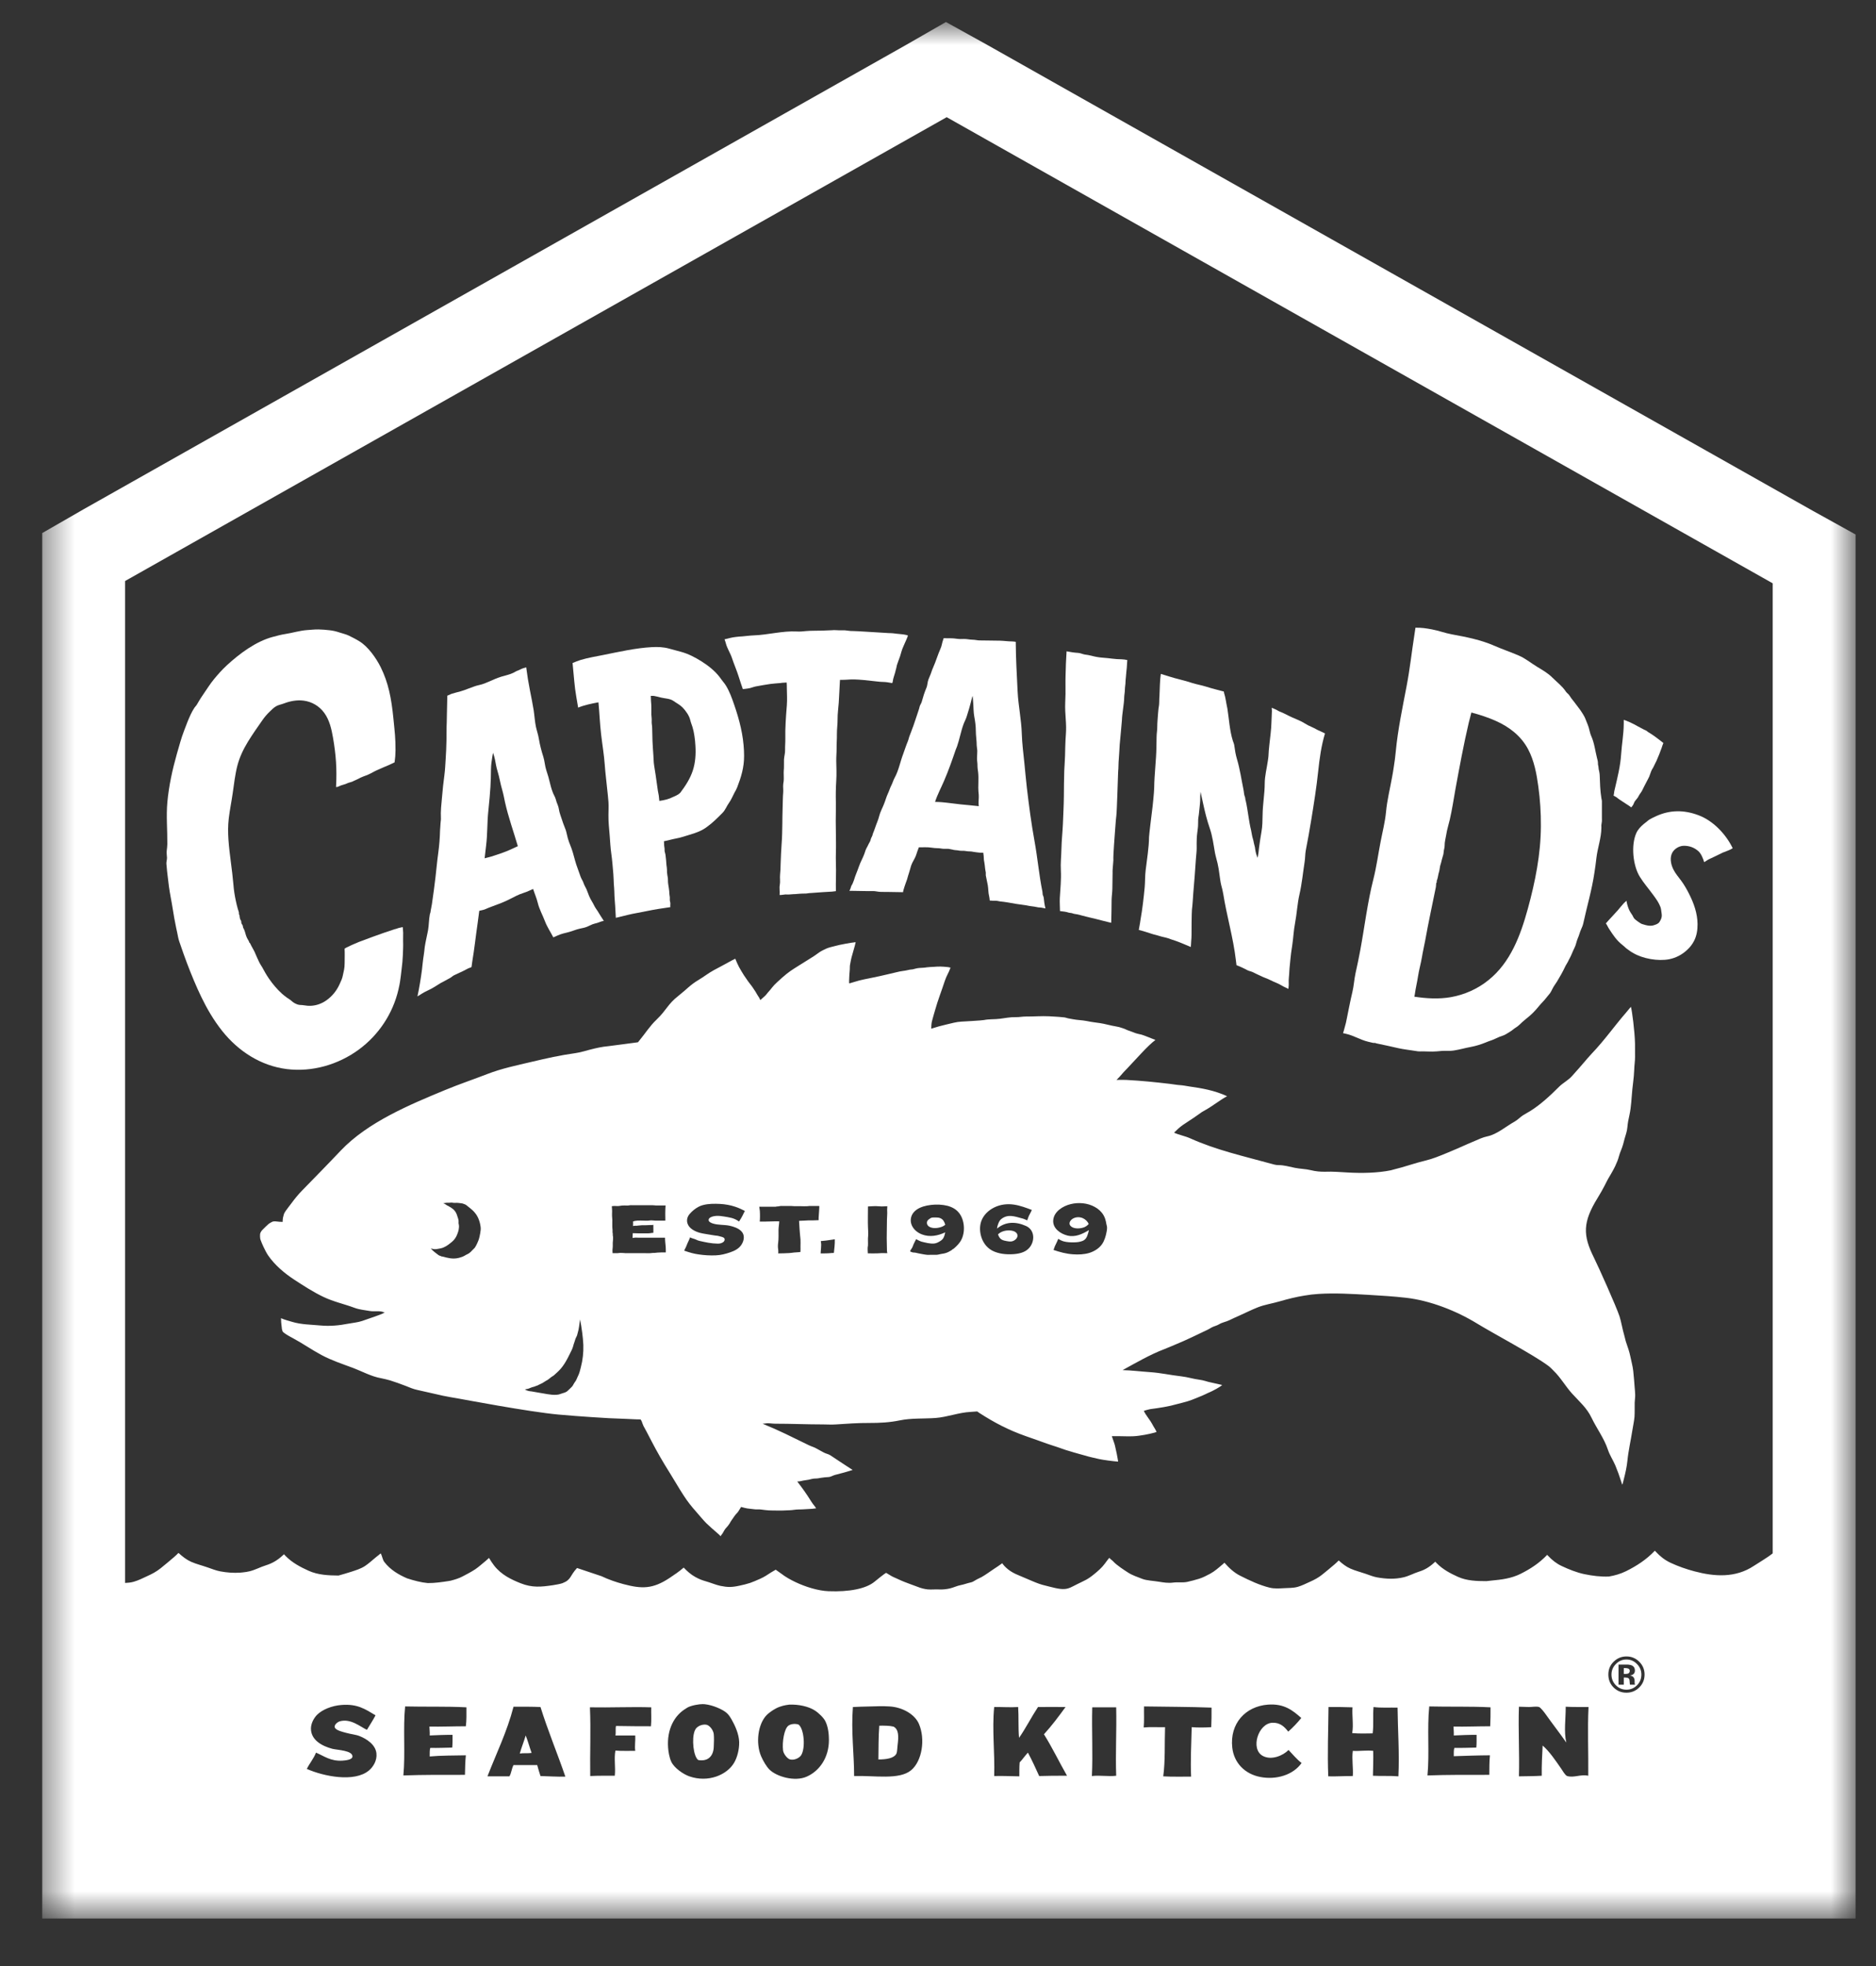 <svg width="63" height="66" viewBox="0 0 63 66" fill="none" xmlns="http://www.w3.org/2000/svg">
<rect x="0" y="0" width="63" height="66" fill="#333333" stroke="none"/>
<g clip-path="url(#clip0_206_111)">
<path fill-rule="evenodd" clip-rule="evenodd" d="M37.163 41.344C37.137 41.493 37.092 41.65 37.003 41.775C36.902 41.914 36.746 42.008 36.583 42.06C36.408 42.113 36.216 42.12 36.033 42.107C35.806 42.092 35.591 42.033 35.377 41.96C35.389 41.939 35.397 41.915 35.405 41.892C35.415 41.858 35.425 41.829 35.443 41.798C35.457 41.764 35.476 41.732 35.491 41.698C35.508 41.667 35.517 41.633 35.533 41.6C35.534 41.596 35.536 41.592 35.537 41.589C35.597 41.625 35.661 41.658 35.731 41.676C35.836 41.702 35.951 41.708 36.06 41.706C36.161 41.705 36.267 41.695 36.362 41.655C36.451 41.614 36.496 41.546 36.523 41.456C36.541 41.406 36.557 41.351 36.568 41.295C36.349 41.428 36.11 41.541 35.85 41.478C35.613 41.42 35.348 41.238 35.369 40.965C35.392 40.671 35.695 40.486 35.954 40.423C36.219 40.357 36.521 40.382 36.763 40.516C36.882 40.579 36.986 40.672 37.056 40.79C37.078 40.827 37.096 40.867 37.111 40.908C37.122 40.943 37.133 40.98 37.141 41.017C37.149 41.053 37.151 41.093 37.163 41.128C37.187 41.196 37.176 41.272 37.163 41.344ZM34.549 41.908C34.411 42.054 34.194 42.094 34.005 42.104C33.78 42.116 33.538 42.092 33.334 41.99C33.161 41.902 33.039 41.752 32.971 41.573C32.905 41.394 32.888 41.191 32.949 41.007C33.02 40.795 33.191 40.631 33.389 40.534C33.595 40.432 33.83 40.405 34.058 40.44C34.262 40.471 34.457 40.545 34.651 40.618C34.642 40.639 34.631 40.661 34.622 40.682C34.599 40.723 34.582 40.764 34.558 40.805C34.54 40.839 34.529 40.876 34.516 40.913C34.51 40.93 34.504 40.949 34.496 40.967C34.46 40.952 34.423 40.935 34.387 40.921C34.361 40.91 34.336 40.904 34.31 40.898C34.073 40.834 33.844 40.748 33.624 40.924C33.558 40.976 33.529 41.06 33.504 41.138C33.491 41.175 33.485 41.209 33.483 41.243C33.771 41.003 34.109 41.003 34.453 41.155C34.759 41.289 34.764 41.682 34.549 41.908ZM32.294 41.599C32.234 41.728 32.135 41.825 32.026 41.92C32.001 41.927 31.976 41.951 31.956 41.969C31.936 41.983 31.919 41.992 31.897 42.003C31.855 42.025 31.82 42.047 31.775 42.06C31.754 42.066 31.731 42.071 31.708 42.078C31.69 42.084 31.671 42.084 31.651 42.088C31.604 42.097 31.558 42.104 31.512 42.116C31.454 42.13 31.394 42.124 31.333 42.124C31.271 42.124 31.209 42.127 31.147 42.126C31.092 42.124 31.033 42.11 30.976 42.101C30.894 42.089 30.815 42.067 30.733 42.051C30.704 42.046 30.676 42.051 30.649 42.044C30.621 42.036 30.593 42.023 30.565 42.013C30.567 42 30.569 41.988 30.573 41.977C30.578 41.964 30.589 41.958 30.595 41.944C30.602 41.935 30.603 41.927 30.611 41.918C30.646 41.877 30.657 41.818 30.68 41.769C30.705 41.712 30.737 41.656 30.765 41.6C30.768 41.602 30.771 41.602 30.776 41.604C30.789 41.608 30.801 41.617 30.812 41.623C30.858 41.646 30.895 41.667 30.944 41.682C31.083 41.715 31.226 41.757 31.371 41.745C31.453 41.739 31.532 41.692 31.6 41.646C31.682 41.59 31.711 41.51 31.732 41.416C31.737 41.401 31.74 41.385 31.743 41.37C31.498 41.485 31.223 41.541 30.957 41.438C30.802 41.378 30.667 41.263 30.61 41.109C30.559 40.968 30.586 40.813 30.685 40.697C30.795 40.569 30.964 40.505 31.128 40.471C31.309 40.435 31.501 40.427 31.684 40.453C31.852 40.476 32.017 40.533 32.141 40.647C32.269 40.765 32.337 40.931 32.361 41.099C32.384 41.266 32.367 41.443 32.294 41.599ZM29.795 40.723C29.796 40.794 29.786 40.864 29.786 40.935C29.785 41.146 29.778 41.357 29.778 41.569C29.779 41.71 29.784 41.851 29.786 41.992C29.786 42.02 29.795 42.043 29.799 42.069C29.737 42.067 29.674 42.067 29.611 42.067C29.557 42.069 29.504 42.073 29.45 42.076C29.39 42.078 29.33 42.077 29.27 42.077C29.23 42.077 29.186 42.073 29.144 42.076C29.141 42.036 29.138 42 29.138 41.96V41.897C29.138 41.87 29.143 41.845 29.148 41.817C29.152 41.768 29.148 41.715 29.148 41.663C29.148 41.599 29.146 41.535 29.155 41.471C29.16 41.431 29.155 41.389 29.155 41.348C29.155 41.292 29.148 41.238 29.148 41.181C29.141 41.047 29.148 40.635 29.148 40.501C29.175 40.496 29.407 40.489 29.409 40.489C29.472 40.49 29.583 40.503 29.645 40.499C29.697 40.497 29.749 40.495 29.8 40.493C29.799 40.499 29.799 40.504 29.797 40.509C29.789 40.579 29.793 40.653 29.795 40.723ZM28.026 41.842C28.022 41.913 28.009 41.983 28.004 42.053V42.061C27.978 42.062 27.951 42.062 27.925 42.064C27.863 42.069 27.801 42.077 27.739 42.076C27.679 42.076 27.618 42.077 27.559 42.078C27.559 42.057 27.56 42.036 27.562 42.014C27.57 41.939 27.575 41.858 27.577 41.783C27.577 41.742 27.57 41.702 27.564 41.663C27.62 41.658 27.678 41.653 27.735 41.646C27.823 41.635 27.912 41.623 28 41.608C28.011 41.607 28.022 41.604 28.034 41.602C28.037 41.682 28.033 41.762 28.026 41.842ZM27.494 40.839C27.49 40.88 27.49 40.921 27.492 40.961C27.425 40.962 27.36 40.969 27.292 40.969H27.139C27.091 40.969 27.046 40.977 26.998 40.977C26.943 40.976 26.889 40.983 26.834 40.985C26.843 41.08 26.843 41.176 26.852 41.271C26.857 41.335 26.863 41.401 26.868 41.467C26.871 41.514 26.88 41.56 26.882 41.608C26.887 41.686 26.882 41.766 26.882 41.845C26.882 41.891 26.885 41.939 26.882 41.985C26.881 42 26.879 42.016 26.878 42.031C26.861 42.032 26.847 42.033 26.831 42.035C26.777 42.04 26.723 42.041 26.668 42.047C26.611 42.054 26.554 42.063 26.497 42.066C26.379 42.071 26.258 42.078 26.139 42.077H26.135C26.137 42.031 26.14 41.985 26.133 41.942C26.119 41.868 26.123 41.788 26.133 41.715C26.151 41.574 26.143 41.43 26.144 41.289C26.146 41.192 26.165 41.097 26.168 41H26.038C25.92 41 25.803 41.009 25.685 41.009C25.627 41.01 25.571 41.009 25.514 41.009C25.52 40.956 25.52 40.903 25.522 40.85C25.522 40.784 25.522 40.716 25.517 40.649C25.512 40.602 25.503 40.556 25.497 40.509C25.533 40.508 25.568 40.509 25.604 40.509H25.86H25.995C26.012 40.509 26.029 40.51 26.044 40.51C26.062 40.508 26.077 40.501 26.093 40.501C26.125 40.499 26.151 40.499 26.182 40.49C26.22 40.48 26.26 40.485 26.298 40.485H26.486H26.573C26.612 40.485 26.648 40.492 26.688 40.492H26.905C26.974 40.492 27.045 40.498 27.113 40.492C27.135 40.492 27.155 40.485 27.178 40.485H27.249H27.367H27.495C27.501 40.485 27.508 40.486 27.514 40.486C27.514 40.603 27.5 40.722 27.494 40.839ZM25 40.678C24.954 40.775 24.905 40.875 24.845 40.964C24.835 40.977 24.827 40.991 24.819 41.006C24.777 40.977 24.733 40.95 24.686 40.929C24.609 40.894 24.529 40.874 24.444 40.86C24.285 40.834 24.107 40.793 23.947 40.834C23.892 40.848 23.804 40.88 23.797 40.949C23.791 41.019 23.887 41.056 23.94 41.073C24.121 41.13 24.314 41.109 24.498 41.147C24.635 41.176 24.796 41.23 24.895 41.332C25.021 41.458 24.99 41.646 24.901 41.783C24.812 41.921 24.669 41.99 24.521 42.041C24.365 42.095 24.205 42.136 24.041 42.142C23.849 42.151 23.654 42.139 23.464 42.111C23.302 42.09 23.147 42.044 22.993 41.99C22.988 41.988 22.982 41.985 22.976 41.983C23.007 41.918 23.043 41.855 23.067 41.786C23.098 41.703 23.144 41.627 23.173 41.541C23.174 41.541 23.174 41.541 23.175 41.539C23.236 41.575 23.311 41.583 23.375 41.614C23.414 41.635 23.45 41.648 23.494 41.658C23.701 41.705 23.885 41.746 24.102 41.749C24.177 41.752 24.258 41.732 24.311 41.676C24.344 41.64 24.347 41.58 24.304 41.549C24.271 41.529 24.233 41.518 24.195 41.51C24.162 41.503 24.134 41.491 24.099 41.486C24.043 41.48 23.985 41.474 23.928 41.463C23.781 41.434 23.64 41.423 23.492 41.383C23.405 41.357 23.321 41.323 23.247 41.271C23.169 41.218 23.108 41.148 23.083 41.057C23.053 40.944 23.087 40.839 23.16 40.753C23.241 40.657 23.348 40.571 23.457 40.513C23.503 40.487 23.552 40.47 23.603 40.456C23.791 40.405 23.992 40.407 24.183 40.416C24.353 40.426 24.524 40.455 24.686 40.509C24.8 40.546 24.909 40.597 25.015 40.651C25.01 40.66 25.005 40.669 25 40.678ZM22.359 42.043H22.227C22.176 42.043 22.129 42.051 22.079 42.05C22.049 42.05 22.017 42.06 21.985 42.06C21.96 42.06 21.933 42.058 21.908 42.062C21.819 42.078 21.72 42.067 21.629 42.069H21.128C21.088 42.067 21.047 42.069 21.007 42.069C20.946 42.067 20.889 42.057 20.827 42.06C20.797 42.061 20.77 42.067 20.739 42.069C20.701 42.069 20.663 42.067 20.627 42.069H20.572C20.57 42.02 20.564 41.973 20.571 41.927C20.581 41.857 20.578 41.786 20.578 41.715C20.578 41.679 20.588 41.643 20.587 41.608C20.587 41.584 20.588 41.559 20.588 41.533C20.588 41.511 20.581 41.489 20.578 41.467C20.578 41.45 20.581 41.434 20.578 41.416C20.577 41.398 20.571 41.383 20.57 41.364C20.569 41.341 20.572 41.321 20.571 41.298C20.569 41.258 20.562 41.219 20.562 41.178V41.039C20.564 40.991 20.565 40.94 20.559 40.891C20.55 40.813 20.554 40.734 20.556 40.653C20.556 40.6 20.548 40.546 20.546 40.492C20.559 40.492 20.573 40.49 20.587 40.487C20.656 40.477 20.731 40.496 20.801 40.483C20.858 40.471 20.911 40.468 20.969 40.468C21.027 40.468 21.09 40.475 21.144 40.462C21.169 40.456 21.198 40.459 21.223 40.459H21.331H21.623H21.811H21.918C21.958 40.459 21.994 40.468 22.033 40.468H22.351C22.351 40.509 22.348 40.548 22.344 40.589C22.338 40.687 22.342 40.79 22.343 40.889V40.977C22.292 40.976 22.238 40.977 22.188 40.977C22.129 40.976 22.07 40.976 22.011 40.977C21.944 40.977 21.878 40.959 21.809 40.973C21.745 40.985 21.673 40.977 21.608 40.977C21.538 40.977 21.467 40.97 21.4 40.976C21.375 40.979 21.355 40.985 21.331 40.985C21.311 40.985 21.301 40.994 21.282 40.999C21.275 41 21.267 41.002 21.259 41.002C21.26 41.029 21.26 41.057 21.26 41.084C21.26 41.109 21.259 41.133 21.258 41.158H21.26C21.28 41.155 21.298 41.149 21.317 41.149C21.338 41.148 21.36 41.151 21.381 41.149C21.405 41.148 21.425 41.141 21.449 41.141C21.484 41.141 21.516 41.133 21.549 41.132C21.59 41.13 21.63 41.132 21.67 41.132C21.724 41.132 21.777 41.126 21.83 41.125C21.851 41.123 21.871 41.125 21.891 41.125C21.908 41.125 21.924 41.12 21.941 41.118V41.195C21.941 41.257 21.944 41.317 21.941 41.377V41.387C21.915 41.387 21.889 41.388 21.865 41.393C21.803 41.406 21.74 41.404 21.678 41.404H21.451C21.384 41.403 21.317 41.401 21.25 41.398C21.247 41.451 21.242 41.506 21.243 41.559C21.258 41.557 21.27 41.556 21.284 41.553C21.336 41.541 21.399 41.55 21.453 41.55H21.894H22.334C22.334 41.567 22.334 41.584 22.334 41.601C22.337 41.719 22.361 41.837 22.359 41.955C22.359 41.985 22.359 42.014 22.359 42.043ZM19.505 45.904C19.483 45.992 19.457 46.1 19.417 46.18C19.375 46.261 19.358 46.335 19.3 46.406C19.261 46.453 19.245 46.518 19.2 46.558C19.157 46.598 19.096 46.664 19.051 46.701C18.981 46.758 18.908 46.76 18.823 46.795C18.666 46.859 18.41 46.807 18.248 46.778C18.117 46.754 17.984 46.736 17.853 46.71C17.82 46.705 17.787 46.705 17.757 46.697C17.711 46.687 17.66 46.667 17.625 46.644C17.643 46.639 17.697 46.629 17.716 46.625C17.742 46.619 17.767 46.612 17.791 46.599C17.838 46.578 17.892 46.561 17.942 46.55C17.963 46.546 17.979 46.535 17.999 46.526C18.011 46.523 18.021 46.523 18.032 46.518C18.089 46.486 18.154 46.463 18.212 46.431C18.255 46.407 18.294 46.377 18.337 46.353C18.375 46.333 18.405 46.317 18.44 46.287C18.468 46.266 18.521 46.217 18.57 46.193C18.595 46.18 18.62 46.151 18.642 46.133C18.666 46.112 18.688 46.092 18.712 46.069C18.757 46.028 18.8 45.984 18.841 45.936C18.923 45.839 18.992 45.727 19.053 45.612C19.082 45.555 19.112 45.501 19.139 45.442C19.177 45.363 19.227 45.278 19.248 45.19C19.257 45.152 19.274 45.096 19.289 45.059C19.306 45.017 19.323 44.94 19.335 44.922C19.349 44.903 19.355 44.871 19.37 44.849C19.383 44.829 19.389 44.779 19.398 44.755C19.423 44.679 19.43 44.627 19.444 44.549C19.45 44.507 19.456 44.464 19.462 44.421C19.466 44.389 19.474 44.325 19.478 44.294C19.511 44.435 19.529 44.587 19.551 44.732C19.569 44.871 19.584 45.011 19.59 45.153C19.598 45.408 19.569 45.66 19.505 45.904ZM16.11 41.484C16.101 41.536 16.085 41.586 16.069 41.635C16.056 41.667 16.044 41.697 16.03 41.728C16.006 41.778 15.983 41.831 15.951 41.877C15.924 41.915 15.883 41.943 15.852 41.98C15.825 42.014 15.792 42.041 15.758 42.067C15.726 42.092 15.685 42.106 15.65 42.126C15.632 42.137 15.615 42.147 15.597 42.157C15.541 42.188 15.476 42.21 15.414 42.226C15.389 42.232 15.364 42.238 15.338 42.241C15.178 42.266 15.023 42.227 14.869 42.184C14.856 42.182 14.843 42.181 14.828 42.179C14.816 42.174 14.811 42.17 14.801 42.166C14.775 42.154 14.749 42.152 14.726 42.134C14.632 42.066 14.543 41.999 14.467 41.91C14.523 41.928 14.58 41.939 14.639 41.935C14.697 41.929 14.758 41.915 14.814 41.904C14.872 41.891 14.928 41.864 14.979 41.835C15.032 41.806 15.077 41.768 15.125 41.731C15.16 41.705 15.195 41.675 15.227 41.642C15.287 41.579 15.33 41.505 15.359 41.424C15.376 41.378 15.395 41.33 15.403 41.282C15.411 41.231 15.42 41.173 15.41 41.121C15.406 41.102 15.401 41.081 15.399 41.061C15.398 41.031 15.404 40.997 15.399 40.968C15.395 40.947 15.39 40.927 15.384 40.905C15.38 40.88 15.364 40.857 15.359 40.831C15.352 40.797 15.335 40.761 15.321 40.728C15.294 40.671 15.254 40.622 15.205 40.582C15.182 40.564 15.16 40.548 15.136 40.533C15.116 40.521 15.087 40.51 15.069 40.493C15.068 40.49 15.012 40.47 14.99 40.45C14.956 40.423 14.925 40.409 14.885 40.393C14.896 40.392 14.928 40.386 14.94 40.385C15.013 40.37 15.066 40.382 15.139 40.373C15.186 40.367 15.231 40.386 15.279 40.381C15.322 40.377 15.368 40.379 15.411 40.384C15.449 40.387 15.486 40.393 15.524 40.399C15.543 40.403 15.605 40.427 15.619 40.433C15.632 40.44 15.646 40.445 15.659 40.456C15.671 40.465 15.771 40.548 15.788 40.559C15.804 40.571 15.859 40.622 15.875 40.634C15.89 40.644 15.944 40.708 15.957 40.724C15.985 40.758 16.009 40.794 16.03 40.833C16.076 40.916 16.105 41.006 16.125 41.097C16.138 41.162 16.148 41.222 16.142 41.287C16.136 41.352 16.125 41.419 16.11 41.484ZM54.895 46.569C54.881 46.386 54.867 46.201 54.847 46.019C54.83 45.86 54.783 45.704 54.753 45.547C54.718 45.375 54.663 45.222 54.607 45.058C54.58 44.98 54.568 44.897 54.543 44.816C54.495 44.664 54.439 44.347 54.389 44.196C54.279 43.86 53.68 42.526 53.524 42.212C53.152 41.466 53.149 41.027 53.652 40.214C53.867 39.864 53.941 39.684 53.997 39.586C54.055 39.484 54.177 39.287 54.242 39.146C54.295 39.031 54.338 38.932 54.369 38.811C54.405 38.675 54.471 38.552 54.507 38.417C54.539 38.291 54.572 38.169 54.611 38.046C54.654 37.914 54.651 37.778 54.676 37.644C54.703 37.499 54.739 37.364 54.757 37.22C54.776 37.077 54.788 36.928 54.799 36.784C54.817 36.488 54.872 36.2 54.881 35.902C54.884 35.762 54.909 35.622 54.908 35.481C54.907 35.334 54.908 35.187 54.907 35.04C54.9 34.628 54.806 33.916 54.769 33.799C54.744 33.822 54.635 33.962 54.615 33.983C54.209 34.45 53.899 34.903 53.446 35.379C53.293 35.541 53.143 35.736 52.785 36.13C52.664 36.265 52.492 36.35 52.361 36.479C52.069 36.771 51.728 37.09 51.375 37.306C51.3 37.351 51.221 37.393 51.146 37.44C51.048 37.504 50.968 37.594 50.864 37.652C50.574 37.813 50.272 38.081 49.946 38.148C49.875 38.163 49.792 38.189 49.727 38.216C49.585 38.274 49.445 38.334 49.306 38.396C49.062 38.503 48.819 38.614 48.572 38.713C48.346 38.805 48.111 38.904 47.872 38.96C47.512 39.045 47.16 39.176 46.798 39.262C46.771 39.269 46.741 39.28 46.712 39.286C46.261 39.379 45.727 39.388 45.263 39.361C45.012 39.347 44.761 39.325 44.508 39.335C44.348 39.34 44.172 39.322 44.016 39.282C43.843 39.24 43.659 39.24 43.484 39.204C43.3 39.167 43.124 39.113 42.936 39.113C42.847 39.114 42.758 39.087 42.674 39.063C41.753 38.809 40.847 38.609 39.97 38.214C39.794 38.135 39.602 38.103 39.427 38.024C39.521 37.931 39.617 37.839 39.727 37.763C39.878 37.657 40.038 37.563 40.187 37.455C40.368 37.324 40.372 37.323 40.48 37.264C40.734 37.122 40.956 36.937 41.208 36.8C40.776 36.6 40.344 36.53 39.95 36.474C39.836 36.458 39.737 36.434 39.624 36.428C39.52 36.422 39.376 36.395 39.283 36.385C38.77 36.325 38.351 36.282 37.824 36.253C37.715 36.247 37.605 36.252 37.495 36.253C37.557 36.189 37.621 36.128 37.677 36.058C37.734 35.986 37.8 35.928 37.862 35.859C37.929 35.785 38.256 35.435 38.324 35.364C38.508 35.168 38.677 35.003 38.802 34.911C38.657 34.853 38.569 34.818 38.421 34.762C38.362 34.74 38.302 34.721 38.238 34.711C38.176 34.7 38.119 34.678 38.06 34.655C37.996 34.629 37.932 34.606 37.866 34.584C37.834 34.574 37.805 34.553 37.773 34.542C37.745 34.532 37.717 34.52 37.688 34.512C37.618 34.488 37.547 34.467 37.474 34.457C37.31 34.432 37.076 34.364 36.939 34.346C36.789 34.324 36.648 34.309 36.499 34.277C36.35 34.246 36.178 34.245 36.028 34.215C35.997 34.21 35.967 34.204 35.936 34.198C35.891 34.19 35.848 34.184 35.805 34.168C35.756 34.151 35.706 34.152 35.657 34.146C35.626 34.143 35.594 34.138 35.564 34.137C35.511 34.132 35.457 34.132 35.405 34.127C35.348 34.122 35.293 34.12 35.236 34.117C34.973 34.104 34.714 34.127 34.451 34.125C34.336 34.124 34.221 34.15 34.106 34.146C33.93 34.141 33.753 34.178 33.58 34.2C33.401 34.224 33.221 34.206 33.045 34.243C32.978 34.258 32.351 34.293 32.285 34.296C32.119 34.303 31.952 34.354 31.791 34.39C31.617 34.429 31.444 34.478 31.273 34.533C31.277 34.45 31.276 34.367 31.297 34.283C31.328 34.158 31.367 34.035 31.402 33.911C31.493 33.581 31.621 33.262 31.727 32.934C31.789 32.745 31.855 32.67 31.921 32.483C31.911 32.483 31.847 32.467 31.836 32.466C31.625 32.443 31.528 32.443 31.345 32.458C31.272 32.463 31.2 32.462 31.126 32.473C31.034 32.49 30.955 32.488 30.861 32.496C30.778 32.504 30.714 32.526 30.656 32.54C30.624 32.547 30.59 32.545 30.557 32.551C30.48 32.565 30.407 32.587 30.328 32.594C30.252 32.602 30.173 32.622 30.1 32.639C29.91 32.682 29.723 32.731 29.533 32.771C29.423 32.795 29.314 32.817 29.204 32.84C29.088 32.864 28.968 32.885 28.852 32.916C28.78 32.936 28.536 33.011 28.522 33.013C28.506 33.015 28.519 32.822 28.523 32.731C28.527 32.668 28.533 32.605 28.538 32.541C28.542 32.491 28.536 32.436 28.546 32.389C28.594 32.123 28.592 32.157 28.676 31.858C28.694 31.791 28.724 31.697 28.735 31.629C28.623 31.641 28.542 31.655 28.412 31.678C28.263 31.704 28.119 31.736 28.031 31.761C27.941 31.786 27.85 31.802 27.763 31.839C27.705 31.863 27.576 31.926 27.524 31.963C27.37 32.075 27.28 32.136 27.117 32.233C27.021 32.291 26.926 32.351 26.832 32.411C26.577 32.572 26.494 32.62 26.267 32.819C26.18 32.896 26.002 33.053 25.932 33.147C25.904 33.185 25.841 33.261 25.788 33.318C25.758 33.353 25.736 33.388 25.704 33.419C25.668 33.451 25.62 33.499 25.548 33.56C25.543 33.565 25.537 33.568 25.532 33.572C25.519 33.546 25.509 33.515 25.493 33.491C25.466 33.443 25.432 33.404 25.408 33.355C25.375 33.287 25.326 33.229 25.287 33.164C25.238 33.086 25.173 33.018 25.123 32.944C24.98 32.738 24.968 32.721 24.896 32.599C24.823 32.473 24.792 32.421 24.755 32.332C24.736 32.289 24.711 32.231 24.692 32.184C24.667 32.193 24.513 32.277 24.469 32.301C24.285 32.406 24.165 32.463 23.964 32.573C23.774 32.677 23.646 32.786 23.466 32.892C23.169 33.069 23.065 33.209 22.792 33.422C22.412 33.719 22.397 33.895 22.049 34.228C21.814 34.453 21.696 34.659 21.425 34.989C21.31 35.002 20.545 35.109 20.43 35.12C19.991 35.158 19.604 35.313 19.334 35.352C18.784 35.43 18.389 35.52 17.85 35.647C17.349 35.765 16.852 35.867 16.371 36.053C15.897 36.237 15.415 36.398 14.946 36.593C13.769 37.08 12.354 37.667 11.444 38.624C11.016 39.077 10.585 39.515 10.15 39.961C10.012 40.101 9.89 40.253 9.774 40.411C9.716 40.489 9.654 40.565 9.598 40.645C9.58 40.669 9.555 40.712 9.546 40.73C9.536 40.748 9.529 40.782 9.524 40.797C9.518 40.815 9.513 40.83 9.51 40.85C9.503 40.875 9.499 40.897 9.496 40.932C9.494 40.943 9.492 41.009 9.49 41.021C9.474 41.021 9.457 41.019 9.441 41.017C9.402 41.016 9.365 41.016 9.328 41.009C9.303 41.005 9.278 41.002 9.253 41.002C9.238 41.002 9.224 40.999 9.21 41.002C9.195 41.003 9.172 41.003 9.155 41.01C9.108 41.031 9.067 41.055 9.025 41.084C8.999 41.102 8.833 41.264 8.802 41.298C8.766 41.338 8.731 41.401 8.733 41.45C8.733 41.498 8.73 41.539 8.74 41.589C8.747 41.617 8.756 41.636 8.766 41.663C8.779 41.705 8.9 41.991 9.004 42.144C9.227 42.469 9.552 42.743 9.88 42.958C10.197 43.164 10.515 43.372 10.857 43.535C11.199 43.7 11.561 43.775 11.914 43.907C12.068 43.964 12.247 43.98 12.409 44.009C12.563 44.038 12.731 43.993 12.877 44.047C12.89 44.053 12.904 44.057 12.919 44.06C12.815 44.118 12.702 44.156 12.59 44.196C12.448 44.244 12.307 44.296 12.164 44.344C12.016 44.394 11.859 44.406 11.705 44.435C11.383 44.497 11.081 44.527 10.755 44.496C10.443 44.467 10.12 44.467 9.818 44.377C9.692 44.34 9.559 44.305 9.436 44.252C9.436 44.269 9.437 44.286 9.439 44.302C9.439 44.316 9.439 44.329 9.441 44.344C9.441 44.359 9.442 44.373 9.442 44.386C9.442 44.398 9.444 44.41 9.446 44.42C9.447 44.435 9.449 44.449 9.45 44.464C9.453 44.491 9.457 44.52 9.46 44.549C9.46 44.56 9.461 44.572 9.464 44.583C9.464 44.592 9.464 44.602 9.466 44.61C9.469 44.617 9.469 44.623 9.471 44.63C9.476 44.649 9.482 44.669 9.488 44.689C9.497 44.714 9.537 44.744 9.569 44.765C9.596 44.781 9.621 44.797 9.646 44.816C9.713 44.855 9.779 44.894 9.848 44.929C10.172 45.103 10.473 45.316 10.798 45.489C11.133 45.669 11.495 45.787 11.849 45.919C12.162 46.037 12.472 46.211 12.802 46.268C12.901 46.287 12.999 46.312 13.096 46.339C13.273 46.394 13.447 46.457 13.621 46.524C13.753 46.577 13.877 46.632 14.018 46.661C14.161 46.691 14.731 46.824 14.881 46.856C15.042 46.89 15.204 46.916 15.366 46.944C15.503 46.967 17.742 47.393 18.743 47.486C19.123 47.52 19.504 47.549 19.886 47.574C20.265 47.602 20.647 47.62 21.028 47.632C21.137 47.636 21.246 47.643 21.354 47.647C21.406 47.648 21.459 47.65 21.512 47.65C21.532 47.682 21.553 47.715 21.55 47.715C21.546 47.716 21.608 47.87 21.61 47.871C21.614 47.871 21.789 48.203 21.875 48.371C22.066 48.74 22.25 49.06 22.494 49.448C22.684 49.751 22.786 49.94 22.953 50.195C23.098 50.421 23.233 50.585 23.378 50.749C23.475 50.859 23.633 51.049 23.719 51.134C23.975 51.379 24.169 51.521 24.198 51.573C24.195 51.567 24.262 51.484 24.271 51.467C24.29 51.428 24.357 51.313 24.386 51.291C24.408 51.272 24.483 51.177 24.497 51.151C24.551 51.05 24.601 50.991 24.665 50.895C24.713 50.822 24.774 50.782 24.809 50.716C24.833 50.673 24.861 50.63 24.888 50.588C24.956 50.606 25.022 50.627 25.093 50.638C25.223 50.656 25.21 50.65 25.331 50.666C25.399 50.676 25.45 50.668 25.511 50.671C25.578 50.673 25.744 50.71 25.97 50.708C26.034 50.707 26.202 50.71 26.274 50.709C26.344 50.708 26.451 50.703 26.519 50.699C26.621 50.696 26.719 50.673 26.821 50.673C26.893 50.673 26.966 50.67 27.036 50.665C27.127 50.66 27.185 50.654 27.286 50.65C27.333 50.647 27.363 50.636 27.408 50.635C27.392 50.61 27.376 50.584 27.357 50.562C27.316 50.51 27.277 50.461 27.243 50.405C27.086 50.153 26.951 49.963 26.773 49.734C26.822 49.733 26.869 49.729 26.919 49.715C27 49.694 27.077 49.691 27.157 49.674C27.236 49.657 27.303 49.634 27.385 49.634C27.453 49.635 27.504 49.622 27.569 49.611C27.653 49.599 27.729 49.589 27.818 49.585C27.899 49.583 27.967 49.532 28.045 49.512C28.145 49.485 28.245 49.46 28.346 49.433C28.442 49.404 28.538 49.376 28.634 49.347C28.594 49.324 28.068 48.978 27.89 48.858C27.818 48.809 27.732 48.802 27.655 48.756C27.58 48.712 27.504 48.678 27.432 48.634C27.357 48.586 27.241 48.555 27.164 48.517C26.537 48.213 26.223 48.046 25.61 47.795C25.64 47.794 25.671 47.791 25.701 47.786C25.816 47.765 25.916 47.794 26.03 47.794C26.572 47.794 27.102 47.818 27.643 47.818C27.781 47.818 27.923 47.829 28.059 47.819C28.435 47.795 28.814 47.766 29.191 47.769C29.547 47.77 29.875 47.753 30.223 47.681C30.6 47.603 31.019 47.63 31.416 47.602C31.816 47.572 32.196 47.417 32.596 47.398C32.654 47.395 32.773 47.387 32.815 47.382C32.839 47.398 32.866 47.417 32.893 47.436C33.407 47.766 33.863 48.004 34.439 48.208C34.61 48.268 34.673 48.289 34.846 48.351C34.92 48.38 35.079 48.434 35.153 48.461C35.264 48.502 35.386 48.536 35.501 48.576C35.597 48.611 35.7 48.646 35.795 48.678C35.843 48.694 36 48.737 36.047 48.754C36.11 48.776 36.372 48.842 36.435 48.863C36.542 48.899 36.788 48.952 36.913 48.981C37.036 49.008 37.358 49.053 37.549 49.067C37.549 49.062 37.529 48.933 37.503 48.803C37.487 48.719 37.464 48.64 37.449 48.557C37.431 48.462 37.394 48.39 37.367 48.298C37.358 48.27 37.348 48.24 37.337 48.212C37.427 48.212 37.513 48.212 37.602 48.213C37.762 48.215 37.907 48.222 38.064 48.215C38.188 48.21 38.329 48.186 38.442 48.167C38.563 48.144 38.652 48.126 38.769 48.094C38.793 48.088 38.816 48.081 38.839 48.071C38.813 48 38.76 47.927 38.73 47.873C38.66 47.742 38.613 47.672 38.535 47.565C38.491 47.504 38.447 47.438 38.411 47.368C38.424 47.36 38.44 47.353 38.457 47.348C38.512 47.334 38.569 47.316 38.625 47.305C38.937 47.264 39.241 47.219 39.539 47.133C39.599 47.115 39.664 47.102 39.721 47.086C39.96 47.028 40.102 46.963 40.37 46.853C40.431 46.828 40.53 46.78 40.556 46.767C40.613 46.738 40.663 46.724 40.714 46.695C40.736 46.684 40.953 46.576 41.044 46.495C41.047 46.498 40.803 46.436 40.682 46.413C40.542 46.388 40.431 46.336 40.288 46.319C40.078 46.293 39.885 46.228 39.671 46.204C39.282 46.16 38.989 46.087 38.598 46.061C38.298 46.041 37.997 46.001 37.698 45.995C38.153 45.747 38.613 45.477 39.097 45.292C39.224 45.243 39.35 45.187 39.478 45.134C39.849 44.983 40.199 44.807 40.559 44.637C40.61 44.614 40.651 44.582 40.701 44.557C40.776 44.519 40.866 44.502 40.938 44.457C41.049 44.39 41.176 44.374 41.29 44.317C41.395 44.264 41.511 44.214 41.618 44.166C41.826 44.074 42.028 43.97 42.24 43.887C42.473 43.795 42.733 43.758 42.973 43.687C43.247 43.608 43.523 43.538 43.804 43.493C43.963 43.465 44.121 43.447 44.281 43.437C44.839 43.402 45.399 43.437 45.952 43.468C46.374 43.493 46.795 43.518 47.213 43.566C48.025 43.658 48.903 44.003 49.598 44.428C50.13 44.755 51.489 45.474 51.99 45.847C52.056 45.895 52.114 45.956 52.171 46.014C52.409 46.243 52.572 46.538 52.792 46.781C53.044 47.059 53.286 47.257 53.45 47.6C53.621 47.955 53.87 48.286 53.995 48.662C54.058 48.853 54.167 49.011 54.246 49.194C54.317 49.364 54.388 49.559 54.444 49.738C54.454 49.773 54.464 49.806 54.479 49.841C54.493 49.821 54.518 49.714 54.534 49.646C54.585 49.445 54.63 49.248 54.651 49.042C54.685 48.698 54.766 48.353 54.819 48.011C54.842 47.86 54.877 47.713 54.89 47.561C54.9 47.401 54.893 47.244 54.896 47.085C54.899 46.997 54.915 46.912 54.913 46.824C54.913 46.739 54.9 46.654 54.895 46.569Z" fill="white"/>
<path fill-rule="evenodd" clip-rule="evenodd" d="M33.769 41.314C33.691 41.328 33.614 41.357 33.551 41.406C33.537 41.416 33.526 41.427 33.516 41.438C33.541 41.512 33.574 41.581 33.648 41.618C33.696 41.642 33.753 41.655 33.806 41.664C33.858 41.674 33.913 41.682 33.967 41.675C34.074 41.66 34.209 41.55 34.159 41.43C34.103 41.298 33.886 41.295 33.769 41.314Z" fill="white"/>
<path fill-rule="evenodd" clip-rule="evenodd" d="M36.367 40.896C36.262 40.849 36.142 40.85 36.039 40.904C35.948 40.953 35.865 41.068 35.956 41.16C36.057 41.257 36.242 41.248 36.365 41.214C36.447 41.193 36.508 41.147 36.56 41.091C36.526 41.003 36.451 40.936 36.367 40.896Z" fill="white"/>
<path fill-rule="evenodd" clip-rule="evenodd" d="M31.575 40.893C31.528 40.874 31.477 40.871 31.425 40.871C31.385 40.871 31.344 40.869 31.304 40.874C31.271 40.879 31.256 40.89 31.231 40.907C31.18 40.94 31.134 40.97 31.128 41.038C31.123 41.107 31.163 41.163 31.224 41.191C31.352 41.251 31.514 41.228 31.642 41.178C31.681 41.163 31.713 41.141 31.744 41.115C31.716 41.019 31.675 40.934 31.575 40.893Z" fill="white"/>
<path fill-rule="evenodd" clip-rule="evenodd" d="M21.97 23.364C22.044 23.376 22.123 23.398 22.198 23.417C22.334 23.451 22.5 23.448 22.618 23.532C22.721 23.605 22.838 23.662 22.925 23.753C23.031 23.864 23.144 24.021 23.18 24.172C23.199 24.255 23.232 24.332 23.257 24.413C23.285 24.508 23.306 24.605 23.32 24.705C23.338 24.816 23.348 24.928 23.354 25.041C23.371 25.319 23.353 25.599 23.266 25.867C23.174 26.147 23.019 26.381 22.844 26.614C22.786 26.669 22.738 26.691 22.711 26.705C22.679 26.721 22.65 26.731 22.613 26.75C22.466 26.827 22.305 26.863 22.142 26.887C22.134 26.827 22.13 26.766 22.123 26.707C22.117 26.651 22.099 26.604 22.093 26.549C22.083 26.482 22.027 26.079 22.017 26.013C22.009 25.949 21.96 25.673 21.955 25.597C21.953 25.547 21.944 25.392 21.942 25.359C21.932 25.199 21.918 25.04 21.912 24.88C21.909 24.787 21.901 24.493 21.901 24.436C21.901 24.358 21.879 24.285 21.885 24.207C21.891 24.132 21.877 24.064 21.874 23.991C21.872 23.913 21.873 23.834 21.874 23.757C21.877 23.653 21.858 23.552 21.859 23.448C21.86 23.419 21.858 23.389 21.855 23.36C21.894 23.365 21.932 23.357 21.97 23.364ZM19.354 23.396C19.375 23.516 19.396 23.636 19.415 23.755C19.632 23.666 19.872 23.619 20.097 23.577C20.132 23.94 20.145 24.304 20.188 24.665C20.227 25.001 20.285 25.335 20.309 25.674C20.328 25.949 20.365 26.219 20.391 26.494C20.405 26.64 20.426 26.785 20.434 26.932C20.442 27.073 20.434 27.213 20.433 27.354C20.429 27.589 20.456 27.823 20.475 28.057C20.491 28.259 20.5 28.459 20.529 28.66C20.561 28.885 20.577 29.11 20.597 29.336C20.607 29.448 20.607 29.56 20.613 29.671C20.618 29.756 20.63 29.84 20.63 29.925C20.632 30.142 20.66 30.358 20.668 30.575C20.67 30.655 20.677 30.733 20.681 30.811C20.824 30.778 20.967 30.742 21.11 30.707C21.26 30.67 21.412 30.648 21.564 30.616C21.8 30.567 22.041 30.521 22.279 30.488C22.357 30.477 22.434 30.464 22.512 30.453C22.503 30.401 22.519 30.347 22.509 30.294C22.503 30.269 22.496 30.248 22.494 30.222C22.491 30.185 22.498 30.148 22.493 30.111C22.489 30.078 22.482 30.05 22.48 30.015C22.479 29.95 22.47 29.881 22.461 29.816C22.448 29.724 22.429 29.644 22.431 29.55C22.432 29.484 22.421 29.433 22.41 29.369C22.398 29.31 22.397 29.256 22.398 29.195C22.399 29.143 22.388 29.102 22.382 29.05C22.377 28.991 22.374 28.931 22.368 28.87C22.363 28.816 22.355 28.764 22.35 28.711C22.347 28.663 22.326 28.62 22.319 28.574C22.317 28.544 22.321 28.513 22.317 28.483C22.313 28.433 22.3 28.391 22.302 28.341C22.303 28.308 22.3 28.275 22.295 28.242C22.363 28.228 22.43 28.213 22.496 28.195C22.643 28.155 22.793 28.138 22.94 28.09C23.2 28.005 23.471 27.949 23.7 27.789C23.912 27.641 24.087 27.468 24.266 27.285C24.362 27.187 24.407 27.053 24.487 26.943C24.562 26.839 24.603 26.726 24.663 26.615C24.696 26.556 24.729 26.501 24.754 26.437C24.89 26.085 24.99 25.761 24.988 25.372C24.988 25.253 24.982 25.134 24.971 25.015C24.925 24.488 24.771 23.969 24.59 23.473C24.526 23.296 24.418 23.042 24.293 22.898C24.249 22.845 24.212 22.789 24.171 22.735C24.011 22.523 23.782 22.343 23.558 22.202C23.344 22.068 23.119 21.95 22.875 21.883C22.74 21.845 22.605 21.812 22.471 21.774C22.284 21.721 22.091 21.714 21.897 21.724C21.342 21.754 20.792 21.882 20.248 21.99C20 22.039 19.749 22.081 19.508 22.152C19.412 22.181 19.321 22.218 19.229 22.257C19.232 22.282 19.234 22.306 19.235 22.331C19.272 22.685 19.291 23.046 19.354 23.396Z" fill="white"/>
<path fill-rule="evenodd" clip-rule="evenodd" d="M24.579 22.085C24.65 22.298 24.745 22.515 24.811 22.727C24.855 22.863 24.897 23 24.946 23.134C24.969 23.131 24.992 23.13 25.016 23.126C25.085 23.115 25.124 23.116 25.193 23.098C25.272 23.078 25.325 23.051 25.406 23.039C25.501 23.027 25.557 23.007 25.654 22.995C25.751 22.983 25.858 22.958 25.956 22.952C26.043 22.947 26.04 22.939 26.127 22.936C26.172 22.935 26.227 22.929 26.271 22.921C26.304 22.915 26.36 22.919 26.418 22.913C26.425 22.984 26.422 23.038 26.424 23.1C26.427 23.302 26.439 23.477 26.424 23.677C26.395 24.038 26.364 24.44 26.373 24.807C26.376 24.925 26.361 25.049 26.365 25.166C26.369 25.291 26.336 25.373 26.328 25.497C26.325 25.555 26.332 25.804 26.32 25.873C26.313 25.929 26.328 26.161 26.317 26.226C26.307 26.28 26.3 26.335 26.299 26.39C26.299 26.457 26.308 26.544 26.301 26.612C26.289 26.74 26.291 26.874 26.285 27.004C26.272 27.352 26.276 27.541 26.273 27.638C26.268 27.884 26.268 28.082 26.249 28.32C26.232 28.547 26.223 28.777 26.215 29.005C26.212 29.13 26.21 29.243 26.196 29.369C26.185 29.47 26.208 29.6 26.188 29.7C26.165 29.814 26.194 29.931 26.18 30.045H26.196C26.257 30.047 26.311 30.03 26.373 30.027C26.428 30.025 26.483 30.033 26.537 30.025C26.598 30.016 26.656 30.019 26.717 30.014C26.778 30.009 26.929 29.994 27.037 29.997C27.102 29.998 27.162 29.978 27.227 29.979C27.252 29.979 27.591 29.951 27.641 29.949C27.691 29.946 27.892 29.935 27.941 29.932C27.986 29.929 28.027 29.919 28.071 29.916C28.063 29.599 28.084 29.324 28.071 28.965C28.063 28.739 28.078 28.508 28.074 28.279C28.07 28.039 28.067 27.799 28.066 27.558C28.066 27.349 28.074 27.142 28.07 26.934C28.064 26.692 28.068 26.45 28.083 26.208C28.098 25.98 28.087 25.778 28.083 25.549C28.081 25.403 28.096 25.266 28.095 25.121C28.092 24.953 28.108 24.814 28.105 24.646C28.103 24.477 28.13 24.311 28.128 24.14C28.125 23.969 28.156 23.758 28.167 23.588C28.182 23.368 28.189 23.148 28.202 22.928C28.205 22.893 28.207 22.858 28.209 22.823H28.24C28.435 22.825 28.497 22.806 28.692 22.809C28.788 22.81 28.894 22.82 29.007 22.829C29.08 22.836 29.25 22.855 29.306 22.861C29.42 22.871 29.533 22.891 29.65 22.892C29.753 22.893 29.86 22.913 29.964 22.932C29.971 22.916 29.977 22.899 29.98 22.881C29.991 22.774 30.033 22.682 30.06 22.578C30.071 22.541 30.084 22.472 30.096 22.438C30.109 22.403 30.109 22.365 30.12 22.328C30.152 22.228 30.19 22.134 30.225 22.035C30.261 21.922 30.285 21.809 30.337 21.702C30.372 21.629 30.398 21.553 30.434 21.482C30.458 21.435 30.472 21.383 30.492 21.335C30.488 21.335 30.446 21.319 30.427 21.314C30.328 21.292 30.218 21.286 30.118 21.275C30.032 21.264 29.948 21.252 29.862 21.254C29.798 21.254 29.539 21.23 29.471 21.23C29.42 21.229 28.799 21.186 28.678 21.185C28.598 21.185 28.524 21.182 28.447 21.169C28.362 21.153 28.272 21.161 28.187 21.16C28.106 21.16 28.018 21.146 27.94 21.157C27.905 21.161 27.688 21.164 27.614 21.17C27.555 21.174 27.181 21.17 27.057 21.186C26.955 21.199 26.857 21.205 26.751 21.199C26.281 21.174 25.782 21.314 25.309 21.33C25.179 21.334 25.053 21.355 24.925 21.364C24.811 21.369 24.63 21.388 24.52 21.416C24.453 21.433 24.396 21.445 24.331 21.462C24.347 21.504 24.363 21.548 24.375 21.595C24.418 21.766 24.523 21.917 24.579 22.085Z" fill="white"/>
<path fill-rule="evenodd" clip-rule="evenodd" d="M54.618 26.993C54.673 27.029 54.731 27.063 54.783 27.105C54.789 27.097 54.793 27.09 54.799 27.083C54.827 27.048 54.853 27.012 54.867 26.971C54.886 26.915 54.915 26.876 54.955 26.832C54.989 26.796 55.012 26.76 55.033 26.717C55.066 26.65 55.118 26.599 55.15 26.531C55.194 26.435 55.245 26.345 55.292 26.251C55.321 26.193 55.357 26.131 55.384 26.072C55.409 26.01 55.428 25.944 55.453 25.883C55.476 25.825 55.517 25.777 55.541 25.719C55.566 25.659 55.601 25.603 55.627 25.544C55.69 25.398 55.752 25.252 55.803 25.102C55.82 25.048 55.837 24.995 55.86 24.943C55.823 24.913 55.788 24.884 55.751 24.857C55.684 24.808 55.622 24.756 55.553 24.709C55.485 24.66 55.416 24.617 55.344 24.573C55.308 24.551 55.299 24.529 55.26 24.516C55.22 24.502 55.184 24.479 55.147 24.46C55.056 24.417 54.972 24.364 54.883 24.318C54.757 24.253 54.726 24.241 54.595 24.188C54.572 24.178 54.55 24.171 54.529 24.165V24.29C54.527 24.653 54.465 24.961 54.441 25.324C54.417 25.713 54.315 26.116 54.227 26.493C54.222 26.513 54.217 26.535 54.212 26.557C54.205 26.589 54.205 26.619 54.199 26.651C54.194 26.671 54.191 26.689 54.187 26.709C54.236 26.735 54.287 26.76 54.328 26.798C54.363 26.83 54.6 26.98 54.618 26.993Z" fill="white"/>
<path fill-rule="evenodd" clip-rule="evenodd" d="M9.631 35.889C10.48 35.995 11.353 35.743 12.041 35.241C12.715 34.749 13.193 34.029 13.381 33.218C13.386 33.201 13.389 33.184 13.392 33.167C13.424 33.032 13.445 32.895 13.461 32.757C13.477 32.601 13.5 32.447 13.514 32.29C13.527 32.14 13.532 31.991 13.537 31.841C13.541 31.751 13.539 31.68 13.537 31.59C13.535 31.501 13.54 31.403 13.539 31.314C13.539 31.248 13.524 31.122 13.524 31.122C13.524 31.12 13.421 31.146 13.393 31.151C13.365 31.156 13.324 31.178 13.294 31.184C13.28 31.187 13.264 31.191 13.249 31.195C13.128 31.235 13.006 31.276 12.885 31.317C12.767 31.358 12.65 31.4 12.532 31.443C12.409 31.485 12.352 31.513 12.23 31.556C12.113 31.598 11.997 31.64 11.885 31.693C11.836 31.716 11.767 31.741 11.72 31.769C11.7 31.782 11.657 31.795 11.635 31.809C11.628 31.813 11.572 31.842 11.572 31.848C11.581 31.98 11.574 32.198 11.574 32.331C11.574 32.519 11.541 32.606 11.514 32.742C11.495 32.848 11.456 32.926 11.403 33.042C11.307 33.257 11.154 33.445 10.963 33.58C10.884 33.637 10.796 33.682 10.703 33.714C10.538 33.771 10.373 33.779 10.201 33.747C10.132 33.733 10.061 33.745 9.994 33.721C9.922 33.696 9.849 33.657 9.794 33.604C9.747 33.559 9.687 33.529 9.634 33.49C9.58 33.448 9.522 33.408 9.473 33.362C9.301 33.205 9.163 33.042 9.031 32.851C8.947 32.729 8.87 32.593 8.8 32.462C8.781 32.428 8.758 32.401 8.742 32.369C8.7 32.299 8.674 32.231 8.639 32.159C8.602 32.084 8.579 32.014 8.544 31.942C8.504 31.858 8.45 31.779 8.412 31.694C8.406 31.68 8.396 31.664 8.388 31.649C8.38 31.648 8.373 31.643 8.367 31.635C8.364 31.625 8.362 31.614 8.361 31.602C8.338 31.562 8.313 31.523 8.293 31.482C8.249 31.395 8.238 31.294 8.197 31.203C8.189 31.183 8.176 31.165 8.167 31.146C8.157 31.12 8.16 31.097 8.151 31.071C8.145 31.049 8.128 31.034 8.117 31.014C8.096 30.979 8.109 30.952 8.097 30.916C8.088 30.888 8.067 30.872 8.06 30.841C8.056 30.823 8.052 30.799 8.048 30.781C8.045 30.767 8.046 30.745 8.043 30.727C8.04 30.713 8.027 30.703 8.024 30.688C8.021 30.672 8.026 30.659 8.024 30.643C8.019 30.602 7.998 30.556 7.987 30.515C7.962 30.425 7.939 30.334 7.92 30.242C7.88 30.059 7.852 29.875 7.838 29.689C7.796 29.188 7.708 28.694 7.672 28.193C7.656 27.952 7.654 27.71 7.683 27.47C7.717 27.187 7.775 26.908 7.815 26.626C7.86 26.316 7.894 26 7.973 25.696C8.048 25.411 8.176 25.146 8.329 24.895C8.482 24.647 8.651 24.406 8.818 24.168C8.886 24.071 8.964 23.979 9.051 23.896C9.12 23.827 9.2 23.747 9.287 23.701C9.36 23.662 9.455 23.646 9.535 23.615C9.742 23.535 9.97 23.492 10.193 23.52C10.473 23.555 10.722 23.702 10.889 23.931C11.066 24.174 11.133 24.476 11.184 24.769C11.285 25.355 11.317 25.813 11.285 26.422C11.301 26.421 11.317 26.42 11.334 26.416C11.366 26.407 11.42 26.379 11.451 26.367C11.518 26.342 11.591 26.331 11.653 26.299C11.703 26.273 11.765 26.265 11.82 26.244C11.871 26.225 11.92 26.193 11.972 26.174C12.02 26.156 12.058 26.129 12.104 26.108C12.165 26.08 12.226 26.056 12.289 26.034C12.383 26 12.475 25.951 12.56 25.904C12.607 25.876 12.659 25.856 12.711 25.833C12.773 25.807 12.831 25.778 12.893 25.752C12.924 25.739 12.942 25.731 12.973 25.72C12.997 25.711 13.031 25.696 13.053 25.685C13.095 25.664 13.209 25.613 13.251 25.592C13.272 25.444 13.28 25.338 13.282 25.187C13.283 24.779 13.259 24.599 13.212 24.124C13.143 23.429 13.041 22.92 12.787 22.402C12.632 22.09 12.36 21.705 12.067 21.527C11.952 21.455 11.829 21.395 11.708 21.335C11.61 21.288 11.499 21.267 11.396 21.231C11.292 21.196 11.18 21.169 11.071 21.158C10.945 21.144 10.819 21.131 10.694 21.13C10.568 21.128 10.447 21.143 10.321 21.151C10.068 21.168 9.824 21.247 9.575 21.285C9.436 21.306 9.3 21.344 9.164 21.38C8.595 21.53 8.041 21.944 7.614 22.338C7.459 22.482 7.318 22.639 7.184 22.803C7.05 22.966 6.94 23.146 6.82 23.319C6.767 23.395 6.717 23.473 6.67 23.553C6.645 23.593 6.625 23.637 6.597 23.675C6.578 23.704 6.553 23.724 6.533 23.754C6.434 23.901 6.363 24.07 6.296 24.233C6.259 24.327 6.224 24.42 6.188 24.514C6.088 24.77 6.018 25.038 5.941 25.303C5.791 25.83 5.672 26.376 5.621 26.921C5.577 27.394 5.624 27.865 5.619 28.339C5.618 28.412 5.608 28.479 5.6 28.551C5.59 28.633 5.605 28.715 5.608 28.796C5.609 28.864 5.584 28.931 5.588 28.996C5.595 29.083 5.603 29.169 5.612 29.256C5.631 29.425 5.651 29.595 5.673 29.762C5.707 30.01 5.761 30.254 5.799 30.501C5.832 30.718 5.871 30.932 5.916 31.148C5.938 31.254 5.964 31.361 5.983 31.468C6.001 31.559 6.032 31.639 6.062 31.726C6.198 32.128 6.346 32.523 6.511 32.914C6.672 33.297 6.85 33.677 7.065 34.035C7.186 34.237 7.32 34.431 7.466 34.615C8.008 35.293 8.76 35.78 9.631 35.889Z" fill="white"/>
<path fill-rule="evenodd" clip-rule="evenodd" d="M16.325 28.381C16.372 28.011 16.358 27.603 16.398 27.235C16.473 26.508 16.484 26.254 16.488 25.826C16.49 25.689 16.507 25.556 16.53 25.424C16.54 25.373 16.545 25.32 16.559 25.271C16.582 25.344 16.606 25.417 16.621 25.493C16.648 25.625 16.666 25.756 16.707 25.884C16.773 26.092 16.801 26.304 16.864 26.513C16.904 26.649 16.93 26.793 16.96 26.933C17.071 27.433 17.246 27.913 17.39 28.406C17.308 28.445 17.224 28.485 17.14 28.522C16.931 28.616 16.715 28.686 16.497 28.755C16.426 28.778 16.349 28.791 16.275 28.813C16.291 28.668 16.307 28.524 16.325 28.381ZM14.566 33.145C14.607 33.121 14.647 33.094 14.688 33.07C14.726 33.049 14.756 33.024 14.792 33.005C14.898 32.95 14.998 32.894 15.102 32.838C15.159 32.809 15.2 32.763 15.257 32.735C15.311 32.708 15.365 32.683 15.423 32.658C15.525 32.616 15.62 32.562 15.72 32.511C15.752 32.495 15.782 32.489 15.813 32.476C15.821 32.473 15.829 32.468 15.835 32.461C15.842 32.399 15.85 32.342 15.858 32.292C15.932 31.857 15.977 31.418 16.041 30.984C16.06 30.848 16.078 30.711 16.095 30.575C16.174 30.557 16.247 30.544 16.272 30.532C16.447 30.454 16.63 30.393 16.808 30.324C16.994 30.251 17.162 30.164 17.339 30.073C17.485 29.997 17.648 29.964 17.796 29.891C17.831 29.873 17.867 29.859 17.904 29.844C17.952 29.998 18.021 30.15 18.058 30.306C18.111 30.524 18.221 30.717 18.3 30.925C18.373 31.116 18.488 31.286 18.582 31.468C18.627 31.448 18.674 31.428 18.719 31.407C18.837 31.352 18.965 31.324 19.09 31.293C19.22 31.26 19.341 31.203 19.472 31.175C19.545 31.159 19.621 31.146 19.691 31.12C19.763 31.094 19.828 31.055 19.899 31.028C19.95 31.008 19.999 31 20.05 30.985C20.101 30.971 20.149 30.947 20.198 30.932C20.225 30.925 20.251 30.919 20.278 30.914C20.27 30.904 20.264 30.895 20.258 30.884C20.219 30.82 20.173 30.758 20.136 30.693C20.095 30.625 20.054 30.558 20.008 30.494C19.959 30.423 19.93 30.343 19.884 30.271C19.802 30.146 19.757 30.012 19.704 29.874C19.673 29.795 19.626 29.733 19.599 29.65C19.576 29.574 19.528 29.513 19.5 29.438C19.449 29.299 19.4 29.164 19.353 29.025C19.325 28.946 19.311 28.874 19.287 28.798C19.267 28.735 19.253 28.677 19.235 28.612C19.19 28.452 19.113 28.301 19.069 28.142C19.042 28.049 19.03 27.96 19 27.867C18.963 27.762 18.915 27.658 18.883 27.551C18.843 27.422 18.785 27.288 18.766 27.153C18.753 27.067 18.72 27.007 18.692 26.926C18.668 26.853 18.657 26.79 18.619 26.722C18.554 26.603 18.506 26.441 18.475 26.31C18.436 26.146 18.399 26.012 18.345 25.854C18.297 25.709 18.292 25.551 18.246 25.406C18.186 25.22 18.13 25.008 18.098 24.813C18.077 24.673 18.029 24.54 17.998 24.401C17.961 24.226 17.949 24.021 17.922 23.844C17.886 23.622 17.843 23.41 17.799 23.188C17.746 22.923 17.706 22.672 17.671 22.402C17.638 22.413 17.605 22.422 17.573 22.432C17.508 22.451 17.451 22.49 17.387 22.512C17.33 22.53 17.288 22.564 17.235 22.588C17.181 22.613 17.108 22.642 17.05 22.655C16.906 22.691 16.766 22.735 16.629 22.791C16.484 22.852 16.342 22.921 16.192 22.971C16.107 22.998 16.022 23.009 15.938 23.04C15.866 23.067 15.794 23.092 15.722 23.119C15.638 23.152 15.557 23.183 15.47 23.207C15.368 23.236 15.257 23.261 15.158 23.294C15.147 23.298 15.032 23.351 15.021 23.355C15.021 23.425 15.019 23.494 15.017 23.562C15.012 23.665 15.015 23.767 15.01 23.87C15.003 23.979 15.009 24.127 15.003 24.238C14.991 24.463 15 24.642 14.993 24.865C14.988 25.07 14.981 25.285 14.966 25.489C14.955 25.649 14.948 25.842 14.924 26.019C14.891 26.265 14.864 26.512 14.844 26.758C14.823 26.993 14.793 27.235 14.807 27.469C14.81 27.529 14.795 27.588 14.793 27.647C14.793 27.715 14.78 27.808 14.778 27.875C14.771 28.142 14.752 28.381 14.716 28.645C14.679 28.905 14.657 29.175 14.626 29.436C14.594 29.71 14.556 30.004 14.505 30.348C14.492 30.441 14.467 30.53 14.456 30.624C14.454 30.648 14.44 30.665 14.436 30.689C14.4 30.872 14.406 31.056 14.373 31.239C14.339 31.421 14.292 31.602 14.265 31.785C14.253 31.871 14.246 31.98 14.23 32.068C14.206 32.203 14.174 32.526 14.171 32.551C14.133 32.846 14.077 33.181 14.019 33.448C14.071 33.42 14.117 33.389 14.164 33.359C14.292 33.276 14.437 33.226 14.566 33.145Z" fill="white"/>
<path fill-rule="evenodd" clip-rule="evenodd" d="M38.604 31.324C38.649 31.338 38.696 31.357 38.739 31.367C38.803 31.383 38.872 31.399 38.939 31.422C39.034 31.453 39.123 31.465 39.219 31.495C39.304 31.522 39.385 31.558 39.471 31.581C39.545 31.601 39.963 31.779 39.99 31.791C39.998 31.73 39.996 31.673 40.002 31.607C40.007 31.53 40.016 31.462 40.014 31.384C40.012 31.324 40.018 30.62 40.028 30.536C40.051 30.356 40.059 30.175 40.072 29.994C40.104 29.603 40.139 29.215 40.162 28.823C40.17 28.706 40.187 28.592 40.187 28.475C40.184 28.366 40.187 28.255 40.19 28.145C40.194 28.028 40.215 27.911 40.227 27.794C40.238 27.705 40.233 27.617 40.237 27.528C40.238 27.464 40.253 27.403 40.26 27.34C40.263 27.3 40.304 26.946 40.304 26.886C40.301 26.784 40.308 26.683 40.317 26.581C40.346 26.715 40.376 26.847 40.404 26.979C40.464 27.256 40.533 27.536 40.626 27.804C40.717 28.069 40.752 28.347 40.8 28.622C40.822 28.742 40.86 28.86 40.888 28.982C40.917 29.102 40.935 29.227 40.951 29.35C40.97 29.471 40.981 29.595 41.011 29.715C41.039 29.815 41.063 29.911 41.08 30.013C41.198 30.754 41.417 31.489 41.503 32.233C41.508 32.289 41.516 32.345 41.524 32.402C41.589 32.427 41.655 32.452 41.716 32.483C41.772 32.51 41.826 32.533 41.882 32.566C41.924 32.589 41.978 32.601 42.025 32.617C42.093 32.64 42.158 32.682 42.226 32.711C42.315 32.748 42.397 32.795 42.488 32.828C42.62 32.875 42.741 32.948 42.872 32.998C42.977 33.038 43.07 33.109 43.175 33.153C43.207 33.164 43.235 33.183 43.266 33.198C43.27 33.13 43.284 33.08 43.278 33.004C43.27 32.868 43.295 32.744 43.298 32.609C43.304 32.474 43.326 32.324 43.336 32.19C43.346 32.071 43.367 31.921 43.398 31.719C43.434 31.475 43.444 31.231 43.49 30.993C43.551 30.675 43.566 30.341 43.638 30.028C43.721 29.671 43.757 29.283 43.812 28.933C43.833 28.805 43.827 28.675 43.851 28.548C43.918 28.208 43.982 27.848 44.038 27.503C44.126 26.962 44.211 26.431 44.268 25.888C44.313 25.462 44.372 25.032 44.496 24.621C44.444 24.595 44.392 24.569 44.34 24.547C44.242 24.509 44.156 24.451 44.06 24.41C43.979 24.376 43.896 24.334 43.821 24.287C43.645 24.175 43.443 24.116 43.258 24.019C43.197 23.986 43.132 23.956 43.069 23.926C43.031 23.907 42.992 23.897 42.953 23.878C42.908 23.855 42.867 23.827 42.82 23.808C42.783 23.793 42.746 23.776 42.707 23.759C42.71 23.794 42.713 23.83 42.713 23.867C42.711 23.996 42.7 24.131 42.697 24.26C42.695 24.376 42.684 24.482 42.672 24.61C42.647 24.858 42.605 25.139 42.597 25.388C42.594 25.442 42.582 25.494 42.576 25.548C42.542 25.789 42.472 26.055 42.472 26.298C42.472 26.646 42.405 26.994 42.401 27.344C42.397 27.542 42.397 27.741 42.361 27.933C42.331 28.087 42.313 28.245 42.289 28.402C42.277 28.47 42.275 28.534 42.266 28.601C42.254 28.676 42.248 28.736 42.233 28.798C42.231 28.795 42.182 28.667 42.178 28.637C42.173 28.615 42.167 28.587 42.161 28.564C42.151 28.52 42.152 28.485 42.143 28.441C42.133 28.395 42.121 28.347 42.108 28.303C42.096 28.253 42.092 28.204 42.074 28.155C42.043 28.064 42.037 27.97 42.015 27.878C41.934 27.55 41.909 27.213 41.835 26.885C41.828 26.857 41.819 26.843 41.819 26.812C41.818 26.786 41.816 26.772 41.806 26.748C41.773 26.673 41.776 26.584 41.758 26.504C41.688 26.165 41.64 25.819 41.54 25.484C41.494 25.332 41.47 25.177 41.449 25.02C41.441 24.965 41.419 24.923 41.402 24.87C41.294 24.53 41.274 24.138 41.218 23.785C41.208 23.726 41.192 23.67 41.183 23.61C41.175 23.549 41.159 23.483 41.148 23.42C41.137 23.352 41.106 23.284 41.099 23.215C41.024 23.195 40.95 23.175 40.874 23.156C40.742 23.124 40.615 23.085 40.484 23.045C40.336 22.999 40.177 22.974 40.029 22.926C39.774 22.84 39.508 22.789 39.254 22.707C39.164 22.678 39.074 22.651 38.984 22.623C38.974 22.687 38.968 22.751 38.962 22.815C38.947 22.997 38.939 23.416 38.932 23.445C38.929 23.472 38.932 23.654 38.917 23.714C38.904 23.768 38.892 23.931 38.889 23.961C38.888 23.996 38.861 24.286 38.863 24.395C38.865 24.507 38.842 24.619 38.841 24.732C38.839 24.846 38.838 24.962 38.835 25.076C38.828 25.534 38.765 25.995 38.76 26.45C38.757 26.599 38.71 27.071 38.684 27.256C38.673 27.333 38.587 28.045 38.587 28.101C38.584 28.459 38.515 28.858 38.473 29.219C38.45 29.408 38.458 29.597 38.441 29.787C38.408 30.135 38.366 30.512 38.302 30.868C38.286 30.961 38.279 31.042 38.258 31.131C38.252 31.16 38.247 31.19 38.243 31.218C38.273 31.226 38.304 31.233 38.334 31.241C38.433 31.269 38.508 31.292 38.604 31.324Z" fill="white"/>
<path fill-rule="evenodd" clip-rule="evenodd" d="M58.165 28.43C57.936 27.98 57.521 27.549 57.043 27.369C56.547 27.182 56.08 27.188 55.619 27.397C55.563 27.422 55.391 27.502 55.344 27.546C55.299 27.586 55.251 27.621 55.205 27.658C55.102 27.743 55.008 27.841 54.952 27.963C54.767 28.374 54.837 29.059 55.069 29.434C55.197 29.642 55.362 29.83 55.506 30.027C55.56 30.101 55.616 30.175 55.664 30.253C55.702 30.316 55.738 30.384 55.763 30.453C55.788 30.524 55.788 30.596 55.801 30.669C55.81 30.73 55.808 30.783 55.785 30.843C55.775 30.87 55.754 30.91 55.733 30.943C55.687 31.017 55.613 31.035 55.535 31.061C55.45 31.09 55.35 31.077 55.263 31.055C55.223 31.045 55.185 31.03 55.145 31.02C55.093 31.008 54.934 30.886 54.897 30.852C54.857 30.814 54.847 30.771 54.82 30.727C54.791 30.681 54.759 30.64 54.733 30.592C54.683 30.497 54.651 30.394 54.629 30.291C54.625 30.273 54.625 30.256 54.621 30.239C54.593 30.265 54.562 30.289 54.535 30.317C54.464 30.393 54.398 30.478 54.329 30.558C54.199 30.708 54.058 30.847 53.929 30.998C53.971 31.055 53.994 31.119 54.034 31.179C54.174 31.393 54.282 31.563 54.489 31.727C54.522 31.753 54.549 31.775 54.578 31.804C54.625 31.852 54.68 31.878 54.73 31.92C54.763 31.947 54.8 31.965 54.836 31.987C55.161 32.184 55.684 32.275 56.057 32.201C56.282 32.156 56.486 32.048 56.653 31.893C56.748 31.807 56.828 31.706 56.887 31.591C56.98 31.415 57.009 31.214 57.007 31.018C57.002 30.656 56.884 30.327 56.723 30.008C56.646 29.854 56.56 29.704 56.458 29.566C56.367 29.442 56.264 29.326 56.195 29.186C56.121 29.037 56.078 28.851 56.131 28.688C56.186 28.517 56.372 28.396 56.543 28.393C56.73 28.392 56.891 28.448 57.033 28.572C57.131 28.659 57.195 28.825 57.23 28.944C57.305 28.892 57.38 28.845 57.467 28.809C57.487 28.799 57.611 28.741 57.633 28.73C57.648 28.722 57.797 28.648 57.855 28.622C57.961 28.576 58.092 28.541 58.188 28.475C58.179 28.461 58.172 28.445 58.165 28.43Z" fill="white"/>
<path fill-rule="evenodd" clip-rule="evenodd" d="M47.514 33.37C47.541 33.166 47.592 32.968 47.622 32.765C47.654 32.556 47.714 32.351 47.75 32.141C47.78 31.951 47.826 31.763 47.861 31.573C47.968 30.974 48.099 30.375 48.22 29.777C48.229 29.731 48.223 29.684 48.232 29.639C48.242 29.634 48.247 29.628 48.249 29.617C48.247 29.604 48.247 29.59 48.247 29.577C48.25 29.561 48.261 29.537 48.266 29.521C48.293 29.442 48.297 29.356 48.324 29.276C48.351 29.193 48.348 29.097 48.38 29.009C48.401 28.955 48.406 28.899 48.424 28.844C48.438 28.792 48.456 28.739 48.469 28.688C48.484 28.625 48.481 28.559 48.499 28.497C48.508 28.458 48.514 28.427 48.514 28.386C48.511 28.265 48.548 28.147 48.566 28.029C48.592 27.854 48.648 27.681 48.688 27.51C48.766 27.173 48.816 26.83 48.877 26.49C49.014 25.745 49.151 24.998 49.324 24.261C49.351 24.147 49.383 24.033 49.412 23.919C49.694 23.994 49.972 24.084 50.238 24.203C50.688 24.404 51.08 24.707 51.315 25.148C51.52 25.533 51.602 25.973 51.66 26.402C51.72 26.842 51.75 27.287 51.746 27.73C51.743 28.672 51.556 29.602 51.308 30.506C51.063 31.398 50.728 32.312 49.981 32.907C49.619 33.199 49.184 33.392 48.727 33.474C48.319 33.545 47.907 33.521 47.498 33.459C47.504 33.429 47.508 33.4 47.514 33.37ZM45.174 34.43C45.148 34.515 45.134 34.599 45.101 34.682C45.135 34.689 45.166 34.698 45.201 34.705C45.458 34.762 45.683 34.907 45.938 34.969C45.986 34.981 46.032 34.99 46.081 35.003C46.109 35.011 46.134 35.013 46.165 35.011C46.192 35.011 46.205 35.023 46.225 35.027C46.472 35.077 46.717 35.133 46.961 35.188C47.139 35.228 47.331 35.247 47.552 35.283C47.594 35.292 47.639 35.297 47.682 35.296C47.869 35.289 48.06 35.312 48.247 35.295C48.353 35.285 48.454 35.274 48.559 35.277C48.65 35.279 48.739 35.279 48.827 35.265C49.016 35.236 49.2 35.181 49.387 35.147C49.556 35.116 49.732 35.062 49.893 34.996C49.965 34.966 50.022 34.944 50.096 34.92C50.184 34.89 50.275 34.837 50.361 34.804C50.44 34.775 50.522 34.754 50.593 34.706C50.663 34.66 50.743 34.62 50.808 34.565C50.871 34.508 50.946 34.477 51.006 34.419C51.077 34.351 51.183 34.252 51.263 34.191C51.425 34.065 51.545 33.943 51.676 33.782C51.754 33.683 51.85 33.599 51.927 33.497C51.96 33.452 51.999 33.41 52.035 33.365C52.078 33.312 52.108 33.249 52.137 33.189C52.178 33.105 52.24 33.029 52.288 32.95C52.386 32.789 52.48 32.624 52.56 32.453C52.586 32.395 52.626 32.343 52.654 32.286C52.68 32.234 52.702 32.185 52.731 32.135C52.783 32.036 52.817 31.929 52.87 31.829C52.926 31.726 52.938 31.608 52.984 31.502C53.031 31.4 53.054 31.289 53.1 31.19C53.128 31.13 53.156 31.063 53.17 30.997C53.294 30.424 53.46 29.872 53.544 29.295C53.569 29.132 53.593 28.968 53.61 28.806C53.65 28.46 53.776 28.134 53.778 27.781C53.778 27.755 53.775 27.729 53.776 27.705C53.78 27.653 53.795 27.605 53.796 27.553C53.798 27.515 53.795 27.477 53.795 27.439C53.795 27.294 53.794 27.148 53.795 27.003V26.891C53.795 26.857 53.782 26.83 53.778 26.796C53.736 26.543 53.73 26.274 53.721 26.019C53.718 25.955 53.701 25.881 53.688 25.824C53.679 25.786 53.685 25.753 53.675 25.716C53.666 25.683 53.66 25.655 53.662 25.621C53.663 25.558 53.645 25.502 53.63 25.444C53.567 25.196 53.544 24.949 53.438 24.712C53.382 24.586 53.372 24.447 53.317 24.321C53.279 24.239 53.254 24.151 53.214 24.07C53.178 23.998 53.136 23.939 53.093 23.871C53.073 23.836 53.044 23.807 53.022 23.773C52.971 23.701 52.911 23.631 52.863 23.562C52.835 23.524 52.802 23.488 52.774 23.45C52.742 23.408 52.719 23.362 52.686 23.322C52.654 23.284 52.611 23.257 52.584 23.215C52.466 23.035 52.288 22.902 52.136 22.751C51.981 22.595 51.803 22.496 51.617 22.383C51.408 22.257 51.227 22.101 51.001 22.006C50.737 21.892 50.465 21.801 50.202 21.686C49.742 21.482 49.247 21.385 48.756 21.295C48.506 21.249 48.329 21.173 48.079 21.127C47.869 21.089 47.746 21.07 47.534 21.072C47.529 21.107 47.507 21.259 47.501 21.293C47.402 21.922 47.354 22.422 47.233 23.053C47.099 23.757 46.943 24.495 46.875 25.208C46.858 25.393 46.834 25.578 46.804 25.761C46.789 25.867 46.771 25.972 46.751 26.077C46.681 26.475 46.581 26.861 46.545 27.262C46.513 27.597 46.427 27.924 46.364 28.255C46.284 28.662 46.225 29.104 46.123 29.506C46.023 29.896 45.949 30.301 45.881 30.703C45.814 31.105 45.753 31.51 45.678 31.913C45.63 32.166 45.578 32.422 45.521 32.673C45.473 32.895 45.468 33.085 45.415 33.306C45.34 33.62 45.282 33.935 45.217 34.25C45.204 34.311 45.194 34.37 45.174 34.43Z" fill="white"/>
<path fill-rule="evenodd" clip-rule="evenodd" d="M31.703 26.215C31.85 25.875 31.976 25.516 32.095 25.168C32.108 25.13 32.127 25.093 32.14 25.055C32.225 24.813 32.267 24.557 32.356 24.315C32.389 24.223 32.44 24.137 32.467 24.042C32.491 23.953 32.525 23.867 32.548 23.777C32.58 23.657 32.616 23.538 32.643 23.416C32.649 23.397 32.656 23.379 32.663 23.361C32.667 23.406 32.669 23.452 32.675 23.498C32.687 23.603 32.689 23.723 32.694 23.828C32.697 23.912 32.706 23.977 32.719 24.06C32.732 24.14 32.749 24.217 32.756 24.299C32.765 24.378 32.77 24.453 32.77 24.533C32.77 24.697 32.8 24.862 32.8 25.026C32.802 25.089 32.819 25.15 32.819 25.212C32.819 25.293 32.812 25.375 32.81 25.455C32.809 25.538 32.828 25.619 32.826 25.701C32.825 25.773 32.838 25.855 32.848 25.927C32.861 26.044 32.858 26.157 32.856 26.275C32.853 26.332 32.853 26.389 32.853 26.445C32.852 26.527 32.861 26.6 32.868 26.681C32.876 26.789 32.856 26.9 32.864 27.009C32.865 27.027 32.867 27.044 32.87 27.063C32.669 27.039 32.47 27.025 32.27 27.004C32.051 26.981 31.836 26.948 31.617 26.929C31.546 26.923 31.473 26.921 31.401 26.92C31.478 26.678 31.606 26.443 31.703 26.215ZM30.55 24.691C30.523 24.755 30.513 24.823 30.486 24.888C30.427 25.025 30.384 25.171 30.331 25.311C30.23 25.575 30.182 25.858 30.045 26.108C29.998 26.191 29.975 26.286 29.931 26.37C29.886 26.454 29.862 26.549 29.82 26.635C29.766 26.748 29.735 26.872 29.688 26.987C29.636 27.122 29.562 27.25 29.526 27.392C29.494 27.527 29.435 27.646 29.392 27.777C29.369 27.848 29.343 27.913 29.315 27.981C29.303 28.012 29.302 28.043 29.285 28.074C29.257 28.126 29.242 28.158 29.23 28.216C29.22 28.257 29.192 28.286 29.175 28.324C29.154 28.363 29.14 28.402 29.117 28.44C29.076 28.509 29.052 28.584 29.028 28.66C28.977 28.805 28.894 28.94 28.845 29.087C28.793 29.242 28.722 29.391 28.678 29.545C28.668 29.579 28.651 29.609 28.64 29.642C28.626 29.683 28.605 29.706 28.588 29.742C28.572 29.776 28.57 29.815 28.552 29.849C28.544 29.869 28.535 29.886 28.525 29.905C28.54 29.904 28.553 29.905 28.567 29.905C28.769 29.908 28.97 29.911 29.171 29.915C29.255 29.916 29.346 29.907 29.428 29.924C29.541 29.948 29.658 29.941 29.773 29.942C29.956 29.945 30.141 29.948 30.326 29.951C30.33 29.922 30.335 29.893 30.344 29.865C30.37 29.79 30.388 29.713 30.418 29.64C30.449 29.564 30.476 29.48 30.495 29.401C30.515 29.331 30.542 29.264 30.559 29.192C30.578 29.11 30.607 29.025 30.645 28.949C30.683 28.874 30.735 28.792 30.762 28.713C30.791 28.622 30.823 28.533 30.857 28.445C30.996 28.446 31.144 28.434 31.28 28.456C31.352 28.468 31.42 28.472 31.492 28.474C31.562 28.474 31.625 28.492 31.694 28.495C31.749 28.499 31.808 28.489 31.864 28.497C31.919 28.507 31.973 28.52 32.026 28.531C32.088 28.544 32.15 28.54 32.212 28.555C32.278 28.569 32.347 28.553 32.414 28.567C32.475 28.578 32.53 28.582 32.591 28.583C32.641 28.583 32.685 28.6 32.735 28.604C32.793 28.608 32.849 28.623 32.908 28.625C32.945 28.626 32.982 28.626 33.021 28.627C33.023 28.645 33.024 28.664 33.027 28.683C33.04 28.743 33.034 28.8 33.041 28.862C33.05 28.93 33.067 28.991 33.072 29.061C33.075 29.11 33.084 29.159 33.09 29.208C33.093 29.236 33.102 29.263 33.105 29.292C33.108 29.326 33.101 29.355 33.105 29.388C33.126 29.498 33.151 29.608 33.172 29.718C33.193 29.84 33.186 29.97 33.218 30.089C33.229 30.136 33.233 30.183 33.237 30.23C33.244 30.231 33.249 30.231 33.253 30.232C33.316 30.24 33.379 30.237 33.442 30.239C33.492 30.239 33.532 30.253 33.581 30.26C33.67 30.271 33.761 30.279 33.851 30.296C34.032 30.329 34.212 30.361 34.394 30.382C34.473 30.39 34.548 30.413 34.626 30.421C34.698 30.43 34.772 30.439 34.843 30.456C34.882 30.468 34.923 30.46 34.964 30.468C35.01 30.477 35.059 30.486 35.104 30.495H35.109C35.077 30.377 35.062 30.253 35.05 30.134C35.046 30.099 35.026 30.07 35.017 30.037C35.01 30.002 35.013 29.965 35.006 29.93C34.892 29.371 34.844 28.793 34.74 28.23C34.632 27.633 34.555 27.047 34.484 26.444C34.452 26.174 34.429 25.891 34.401 25.621C34.367 25.291 34.325 24.965 34.314 24.634C34.3 24.162 34.198 23.692 34.174 23.22C34.147 22.662 34.114 22.104 34.111 21.546C34.072 21.54 34.032 21.534 33.99 21.533C33.852 21.533 33.723 21.512 33.584 21.508C33.435 21.507 33.286 21.504 33.137 21.502C33.055 21.501 32.974 21.499 32.891 21.499C32.815 21.498 32.745 21.476 32.672 21.476C32.602 21.476 32.544 21.465 32.477 21.457C32.402 21.446 32.322 21.453 32.248 21.453C32.154 21.451 32.063 21.431 31.97 21.428C31.877 21.425 31.783 21.425 31.689 21.425C31.684 21.442 31.68 21.46 31.673 21.477C31.635 21.576 31.629 21.68 31.584 21.775C31.491 21.981 31.431 22.198 31.338 22.405C31.313 22.459 31.294 22.51 31.276 22.567C31.25 22.65 31.21 22.727 31.179 22.81C31.144 22.901 31.15 23.003 31.109 23.095C31.043 23.25 30.998 23.4 30.953 23.562C30.94 23.607 30.911 23.646 30.893 23.69C30.88 23.725 30.874 23.763 30.863 23.799C30.837 23.883 30.81 23.963 30.781 24.046C30.731 24.185 30.69 24.331 30.635 24.466C30.605 24.541 30.583 24.617 30.55 24.691Z" fill="white"/>
<path fill-rule="evenodd" clip-rule="evenodd" d="M35.755 30.605C35.807 30.611 35.849 30.626 35.899 30.64C35.937 30.65 35.972 30.646 36.008 30.658C36.044 30.672 36.072 30.68 36.11 30.684C36.191 30.694 36.272 30.717 36.347 30.738C36.494 30.78 36.642 30.811 36.792 30.847C36.93 30.88 37.134 30.938 37.271 30.968C37.287 30.971 37.303 30.973 37.318 30.977C37.322 30.817 37.324 30.657 37.327 30.498C37.328 30.4 37.33 30.302 37.33 30.205C37.333 30.082 37.353 29.962 37.355 29.839C37.358 29.661 37.361 29.485 37.363 29.308C37.364 29.272 37.361 29.235 37.364 29.2C37.367 29.165 37.386 28.955 37.389 28.885C37.39 28.811 37.386 28.737 37.393 28.663C37.396 28.62 37.424 28.127 37.438 27.99C37.457 27.791 37.464 27.578 37.489 27.38C37.51 27.212 37.539 26.143 37.543 26.087C37.546 26.052 37.549 25.851 37.557 25.808C37.561 25.775 37.561 25.569 37.57 25.509C37.576 25.458 37.6 25.03 37.602 24.993C37.603 24.963 37.676 24.235 37.676 24.181C37.68 24.05 37.699 23.928 37.715 23.797C37.731 23.669 37.751 23.539 37.753 23.41C37.755 23.322 37.776 23.24 37.776 23.153C37.776 23.064 37.797 22.98 37.797 22.891C37.798 22.835 37.805 22.785 37.81 22.729C37.816 22.621 37.831 22.518 37.84 22.413C37.844 22.358 37.847 22.303 37.85 22.249C37.851 22.219 37.855 22.191 37.858 22.159C37.794 22.145 37.739 22.134 37.672 22.133C37.427 22.131 37.278 22.095 37.035 22.079C36.907 22.071 36.773 22.046 36.65 22.013C36.577 21.993 36.506 21.983 36.431 21.973C36.356 21.961 36.283 21.922 36.207 21.918C36.078 21.911 35.947 21.889 35.818 21.865C35.799 22.138 35.79 22.412 35.784 22.683C35.777 22.887 35.785 23.092 35.782 23.296C35.779 23.485 35.764 23.675 35.773 23.865C35.78 24.042 35.799 24.219 35.802 24.398C35.805 24.547 35.791 24.696 35.782 24.846C35.772 25.018 35.772 25.189 35.767 25.36C35.763 25.533 35.746 25.704 35.74 25.875C35.729 26.16 35.731 26.447 35.727 26.731C35.724 27.047 35.706 27.36 35.694 27.676C35.681 27.951 35.651 28.223 35.645 28.497C35.641 28.739 35.611 28.975 35.626 29.218C35.642 29.529 35.609 29.833 35.591 30.144C35.583 30.291 35.597 30.438 35.597 30.585C35.649 30.592 35.703 30.599 35.755 30.605Z" fill="white"/>
<mask id="mask0_206_111" style="mask-type:luminance" maskUnits="userSpaceOnUse" x="1" y="0" width="62" height="65">
<path fill-rule="evenodd" clip-rule="evenodd" d="M1.418 0.736H62.314V64.402H1.418V0.736Z" fill="white"/>
</mask>
<g mask="url(#mask0_206_111)">
<path fill-rule="evenodd" clip-rule="evenodd" d="M59.531 52.146C59.361 52.285 59.069 52.454 58.901 52.565C58.276 52.98 57.571 52.927 56.904 52.75C56.632 52.678 56.357 52.583 56.097 52.461C55.906 52.37 55.755 52.253 55.598 52.084C55.589 52.074 55.581 52.065 55.574 52.057C55.284 52.362 54.959 52.569 54.612 52.742C54.423 52.836 54.231 52.889 54.034 52.924C53.76 52.936 53.483 52.902 53.2 52.843C52.944 52.788 52.689 52.686 52.446 52.572C52.267 52.488 52.128 52.378 51.98 52.221C51.973 52.212 51.966 52.203 51.958 52.196C51.688 52.48 51.385 52.674 51.061 52.835C50.748 52.99 50.425 53.029 50.09 53.06C50.032 53.066 49.974 53.074 49.916 53.079C49.599 53.078 49.257 53.071 48.955 52.932C48.708 52.82 48.455 52.688 48.248 52.478C48.231 52.462 48.216 52.444 48.2 52.426C48.184 52.438 48.169 52.452 48.155 52.466C47.996 52.611 47.839 52.704 47.65 52.761C47.478 52.816 47.315 52.907 47.141 52.949C46.84 53.021 46.543 53.006 46.241 52.952C46.108 52.927 45.983 52.874 45.853 52.83C45.684 52.771 45.511 52.73 45.346 52.656C45.203 52.593 45.078 52.495 44.957 52.385C44.912 52.43 44.866 52.475 44.817 52.516C44.684 52.63 44.548 52.743 44.411 52.853C44.279 52.961 44.139 53.035 43.992 53.1C43.857 53.161 43.722 53.23 43.582 53.27C43.432 53.314 43.278 53.305 43.125 53.315C42.961 53.324 42.797 53.337 42.634 53.297C42.292 53.212 41.971 53.06 41.647 52.897C41.448 52.798 41.278 52.641 41.12 52.461C41.101 52.478 41.082 52.495 41.063 52.511C40.93 52.624 40.792 52.748 40.645 52.827C40.526 52.892 40.397 52.958 40.272 52.998C40.141 53.036 40.003 53.077 39.871 53.104C39.714 53.137 39.552 53.107 39.393 53.128C39.229 53.149 39.078 53.125 38.916 53.098C38.77 53.072 38.501 53.06 38.361 53.003C38.2 52.939 38.027 52.886 37.878 52.788C37.749 52.705 37.495 52.541 37.386 52.418C37.354 52.381 37.283 52.339 37.254 52.297C37.213 52.339 37.135 52.448 37.1 52.495C37.005 52.624 36.873 52.74 36.746 52.843C36.515 53.032 36.441 53.048 36.178 53.179C35.991 53.272 35.907 53.33 35.755 53.343C35.568 53.359 35.309 53.277 35.124 53.233C34.946 53.191 34.851 53.154 34.677 53.082C34.532 53.023 34.391 52.957 34.247 52.899C34.058 52.823 33.896 52.742 33.738 52.579C33.708 52.548 33.681 52.513 33.657 52.478C33.564 52.548 33.466 52.611 33.371 52.674C33.236 52.763 33.104 52.863 32.965 52.942C32.894 52.98 32.82 53.008 32.75 53.053C32.698 53.085 32.654 53.112 32.597 53.123C32.485 53.147 32.377 53.19 32.264 53.212C32.143 53.234 32.029 53.292 31.91 53.321C31.79 53.35 31.659 53.364 31.538 53.358C31.41 53.35 31.281 53.368 31.152 53.356C31.04 53.344 30.927 53.315 30.82 53.272C30.754 53.247 30.337 53.096 30.272 53.063C30.22 53.035 29.996 52.943 29.945 52.913C29.915 52.895 29.789 52.817 29.759 52.801C29.699 52.827 29.416 53.059 29.366 53.1C29.076 53.337 28.513 53.444 27.825 53.417C27.471 53.404 27.038 53.267 26.707 53.108C26.553 53.035 26.381 52.94 26.241 52.831C26.178 52.783 26.113 52.743 26.05 52.695C26.001 52.725 25.947 52.756 25.892 52.788C25.764 52.868 25.68 52.933 25.527 53C25.396 53.058 25.294 53.103 25.19 53.139C25.075 53.177 24.953 53.206 24.835 53.231C24.58 53.287 24.44 53.288 24.189 53.237C24.05 53.209 23.839 53.121 23.702 53.084C23.568 53.046 23.473 53.008 23.346 52.937C23.204 52.859 23.078 52.748 22.96 52.624C22.809 52.756 22.651 52.862 22.489 52.97C21.915 53.351 21.55 53.341 20.937 53.179C20.689 53.113 20.436 53.026 20.199 52.913L19.378 52.638C19.127 52.907 19.191 53.033 18.884 53.149C18.828 53.17 18.674 53.199 18.571 53.215C18.172 53.274 17.872 53.304 17.486 53.151C17.17 53.026 16.832 52.865 16.592 52.554C16.531 52.474 16.475 52.39 16.422 52.3C16.39 52.332 16.356 52.362 16.322 52.39C16.199 52.489 16.082 52.599 15.954 52.685C15.81 52.778 15.687 52.84 15.536 52.92C15.41 52.988 15.275 53.026 15.137 53.063C15.117 53.066 15.095 53.071 15.072 53.075C14.845 53.11 14.603 53.146 14.366 53.144C14.147 53.125 13.891 53.058 13.668 52.984C13.393 52.864 13.116 52.707 12.908 52.438C12.845 52.357 12.838 52.237 12.784 52.147C12.751 52.178 12.668 52.243 12.632 52.27C12.508 52.372 12.387 52.485 12.257 52.571C12.11 52.667 11.952 52.712 11.796 52.764C11.653 52.811 11.511 52.85 11.368 52.891C11.034 52.888 10.679 52.874 10.363 52.73C10.093 52.608 9.816 52.464 9.59 52.234C9.572 52.216 9.555 52.196 9.537 52.177C9.521 52.191 9.504 52.206 9.489 52.221C9.315 52.38 9.144 52.48 8.938 52.545C8.75 52.602 8.57 52.703 8.381 52.748C8.309 52.766 8.238 52.776 8.167 52.784C8.144 52.784 8.114 52.787 8.076 52.793C7.85 52.81 7.625 52.793 7.398 52.751C7.252 52.724 7.116 52.667 6.974 52.619C6.788 52.553 6.599 52.509 6.417 52.429C6.262 52.36 6.126 52.253 5.994 52.131C5.944 52.181 5.894 52.23 5.842 52.274C5.695 52.401 5.546 52.524 5.398 52.644C5.253 52.761 5.098 52.842 4.939 52.913C4.792 52.982 4.644 53.056 4.492 53.099C4.395 53.127 4.298 53.136 4.2 53.14V19.505L31.792 3.934L59.531 19.582V52.146ZM55.045 56.652C54.928 56.766 54.786 56.824 54.62 56.824C54.448 56.824 54.304 56.765 54.187 56.648C54.07 56.531 54.012 56.387 54.012 56.215C54.012 56.037 54.074 55.89 54.202 55.772C54.32 55.662 54.459 55.607 54.62 55.607C54.787 55.607 54.931 55.666 55.05 55.785C55.169 55.903 55.228 56.047 55.228 56.215C55.228 56.388 55.167 56.534 55.045 56.652ZM53.337 59.612C53.082 59.555 52.858 59.689 52.63 59.622C52.563 59.602 52.471 59.436 52.421 59.364C52.233 59.094 52.032 58.793 51.805 58.598C51.788 58.929 51.77 59.258 51.775 59.612C51.529 59.628 51.266 59.626 51.009 59.632C51.031 58.833 50.982 58.068 51.009 57.295C51.13 57.294 51.231 57.305 51.347 57.305C51.452 57.305 51.592 57.276 51.686 57.305C51.733 57.32 51.857 57.476 51.904 57.544C52.139 57.876 52.382 58.184 52.6 58.498C52.513 58.124 52.582 57.713 52.58 57.295C52.825 57.309 53.089 57.303 53.346 57.305C53.309 58.046 53.346 58.853 53.337 59.612ZM50.044 57.951C49.629 57.951 49.233 57.968 48.811 57.962C48.815 58.061 48.827 58.151 48.821 58.26C49.072 58.249 49.322 58.237 49.587 58.239C49.584 58.384 49.593 58.539 49.577 58.667C49.334 58.672 49.095 58.681 48.841 58.677C48.815 58.751 48.823 58.857 48.821 58.956C49.177 58.944 49.668 58.927 50.035 58.926C50.014 59.138 50.016 59.338 50.014 59.582C49.315 59.582 48.611 59.577 47.937 59.602C48.009 58.881 47.921 58.021 47.997 57.285C48.647 57.302 49.394 57.279 50.055 57.315C50.058 57.533 50.053 57.744 50.044 57.951ZM46.961 59.632C46.706 59.608 46.394 59.628 46.106 59.612C46.111 59.374 46.122 59.058 46.116 58.777C45.899 58.749 45.667 58.791 45.43 58.777C45.392 59.052 45.45 59.364 45.43 59.622C45.148 59.619 44.891 59.64 44.606 59.632C44.573 58.841 44.608 58.097 44.614 57.305C44.888 57.303 45.158 57.305 45.42 57.315C45.399 57.599 45.459 57.9 45.41 58.18C45.638 58.201 45.863 58.194 46.096 58.19C46.135 57.923 46.099 57.583 46.126 57.305C46.366 57.339 46.663 57.319 46.933 57.325C46.94 58.067 46.999 58.837 46.961 59.632ZM42.317 59.652C41.818 59.554 41.441 59.194 41.382 58.667C41.293 57.859 41.825 57.283 42.576 57.225C43.13 57.182 43.417 57.424 43.7 57.673C43.566 57.837 43.421 57.992 43.262 58.131C43.139 57.975 42.999 57.825 42.735 57.833C42.256 57.845 41.979 58.714 42.407 58.946C42.694 59.102 43.083 58.94 43.272 58.747C43.416 58.896 43.544 59.058 43.71 59.184C43.429 59.586 42.857 59.759 42.317 59.652ZM40.676 57.981C40.475 57.995 40.221 57.998 40.02 57.981C40.006 58.547 39.976 59.117 40 59.642C39.688 59.639 39.361 59.651 39.064 59.632C39.135 59.111 39.105 58.549 39.125 57.981C38.889 57.987 38.628 57.969 38.408 57.991C38.429 57.774 38.414 57.518 38.419 57.285C39.14 57.298 39.95 57.296 40.686 57.325C40.69 57.551 40.684 57.766 40.676 57.981ZM37.484 59.612C37.222 59.645 36.93 59.588 36.668 59.622C36.704 58.87 36.66 58.095 36.679 57.345C36.677 57.331 36.677 57.317 36.688 57.315H37.484C37.501 58.131 37.457 58.844 37.484 59.612ZM34.898 59.622C34.778 59.354 34.655 59.09 34.52 58.836C34.42 58.939 34.341 59.062 34.242 59.165C34.228 59.308 34.233 59.509 34.231 59.632C33.927 59.629 33.697 59.613 33.387 59.622C33.412 58.824 33.311 58.065 33.387 57.305C33.67 57.301 33.919 57.322 34.192 57.305C34.214 57.639 34.191 58.017 34.222 58.339C34.426 58.053 34.643 57.63 34.858 57.305C35.187 57.303 35.458 57.302 35.783 57.305C35.553 57.622 35.319 57.935 35.058 58.22C35.336 58.663 35.57 59.152 35.833 59.612C35.515 59.609 35.205 59.613 34.898 59.622ZM30.601 59.424C30.2 59.762 29.365 59.599 28.683 59.622C28.683 58.871 28.578 58.134 28.642 57.305C28.724 57.302 28.812 57.298 28.906 57.294L29.528 57.278C29.644 57.276 29.759 57.279 29.866 57.285C30.317 57.309 30.726 57.557 30.86 57.872C31.082 58.39 30.963 59.119 30.601 59.424ZM27.091 59.642C26.691 59.819 26.08 59.644 25.838 59.403C25.743 59.308 25.631 59.122 25.559 58.956C25.375 58.523 25.447 57.882 25.748 57.573C25.781 57.541 25.825 57.503 25.878 57.465C25.878 57.465 26.015 57.36 26.171 57.301C26.327 57.242 26.496 57.226 26.496 57.226C26.499 57.226 26.502 57.225 26.505 57.225C26.819 57.211 27.16 57.286 27.369 57.424C27.51 57.517 27.664 57.673 27.718 57.783C27.816 57.981 27.837 58.23 27.837 58.409C27.839 59.004 27.518 59.454 27.091 59.642ZM24.653 59.176C24.411 59.588 23.779 59.851 23.152 59.633C22.938 59.559 22.641 59.347 22.545 59.146C22.473 58.997 22.444 58.784 22.436 58.669C22.391 58.054 22.646 57.581 23.043 57.351C23.043 57.351 23.108 57.286 23.346 57.237C23.567 57.192 23.674 57.212 23.674 57.212C23.928 57.237 24.266 57.381 24.405 57.505C24.474 57.566 24.525 57.648 24.574 57.734C24.678 57.915 24.816 58.21 24.823 58.48C24.829 58.725 24.759 58.996 24.653 59.176ZM21.86 57.951C21.495 57.954 21.075 57.946 20.687 57.941C20.662 58.029 20.689 58.17 20.667 58.26H21.333C21.343 58.443 21.309 58.609 21.333 58.777C21.111 58.773 20.873 58.786 20.667 58.767C20.615 59.039 20.677 59.336 20.646 59.612C20.37 59.613 20.084 59.607 19.821 59.622C19.808 58.857 19.846 58.09 19.811 57.315C20.504 57.328 21.202 57.294 21.87 57.315C21.864 57.524 21.882 57.758 21.86 57.951ZM18.151 59.622C18.113 59.5 18.072 59.381 18.041 59.254H17.245C17.183 59.364 17.173 59.528 17.107 59.632H16.37C16.668 58.859 17.025 58.145 17.245 57.295C17.551 57.294 17.858 57.292 18.151 57.305C18.403 58.11 18.716 58.854 18.986 59.642C18.695 59.649 18.43 59.628 18.151 59.622ZM15.644 57.951C15.233 57.951 14.839 57.968 14.421 57.962C14.422 58.062 14.438 58.151 14.43 58.26C14.681 58.249 14.932 58.237 15.197 58.239C15.197 58.386 15.2 58.535 15.187 58.667C14.942 58.671 14.704 58.683 14.451 58.677C14.422 58.751 14.434 58.866 14.43 58.965C14.806 58.93 15.274 58.934 15.644 58.926C15.622 59.147 15.62 59.337 15.614 59.582C14.918 59.582 14.216 59.577 13.546 59.602C13.616 58.88 13.531 58.004 13.605 57.285C14.255 57.302 15.003 57.279 15.664 57.315C15.664 57.533 15.67 57.759 15.644 57.951ZM12.392 59.433C11.902 59.847 10.858 59.629 10.304 59.383C10.396 59.192 10.532 59.042 10.612 58.836C10.878 58.947 11.097 59.129 11.497 59.105C11.612 59.098 11.824 59.075 11.835 58.975C11.86 58.76 11.319 58.75 11.159 58.707C10.825 58.618 10.445 58.423 10.442 58.031C10.442 57.849 10.543 57.676 10.641 57.573C10.817 57.392 11.146 57.26 11.467 57.236C12.005 57.193 12.266 57.377 12.611 57.583C12.523 57.754 12.418 57.908 12.322 58.071C12.106 57.972 11.781 57.683 11.418 57.783C11.342 57.803 11.232 57.888 11.239 57.971C11.246 58.079 11.488 58.134 11.616 58.17C11.785 58.217 11.951 58.231 12.074 58.28C12.308 58.373 12.608 58.562 12.641 58.857C12.669 59.108 12.526 59.32 12.392 59.433ZM60.88 17.149L33.141 1.5L31.767 0.739L30.405 1.521L2.813 17.093L1.418 17.895V19.505V61.622V64.405H4.2H59.531H62.314V61.622V19.582V17.943L60.88 17.149Z" fill="white"/>
</g>
<path fill-rule="evenodd" clip-rule="evenodd" d="M54.675 56.012C54.651 56.002 54.617 55.998 54.573 55.998H54.53V56.194H54.598C54.64 56.194 54.672 56.185 54.696 56.169C54.718 56.153 54.73 56.126 54.73 56.089C54.73 56.052 54.712 56.027 54.675 56.012Z" fill="white"/>
<path fill-rule="evenodd" clip-rule="evenodd" d="M54.738 56.555C54.733 56.533 54.729 56.502 54.727 56.461C54.725 56.42 54.722 56.393 54.716 56.378C54.707 56.354 54.691 56.338 54.666 56.328C54.653 56.323 54.633 56.32 54.606 56.318L54.567 56.315H54.53V56.555H54.353V55.88C54.395 55.88 54.458 55.88 54.541 55.88C54.624 55.88 54.671 55.88 54.68 55.881C54.734 55.885 54.778 55.896 54.813 55.915C54.874 55.949 54.904 56.002 54.904 56.077C54.904 56.133 54.887 56.174 54.855 56.199C54.825 56.225 54.785 56.24 54.739 56.245C54.781 56.254 54.813 56.267 54.835 56.284C54.875 56.316 54.895 56.367 54.895 56.435V56.496C54.895 56.502 54.895 56.508 54.896 56.515C54.896 56.522 54.899 56.529 54.901 56.535L54.907 56.555H54.738ZM54.62 55.71C54.48 55.71 54.361 55.761 54.263 55.863C54.166 55.961 54.117 56.08 54.117 56.215C54.117 56.356 54.166 56.476 54.265 56.575C54.363 56.674 54.481 56.723 54.62 56.723C54.758 56.723 54.876 56.673 54.975 56.574C55.073 56.475 55.121 56.355 55.121 56.215C55.121 56.08 55.073 55.963 54.975 55.863C54.877 55.761 54.758 55.71 54.62 55.71Z" fill="white"/>
<path fill-rule="evenodd" clip-rule="evenodd" d="M26.813 57.891C26.692 57.855 26.554 57.873 26.475 57.932C26.337 58.034 26.263 58.473 26.296 58.757C26.31 58.881 26.445 59.045 26.534 59.065C26.684 59.101 26.848 59.009 26.902 58.926C27.058 58.688 27.003 58.024 26.813 57.891Z" fill="white"/>
<path fill-rule="evenodd" clip-rule="evenodd" d="M30.005 57.962C29.869 57.929 29.699 57.929 29.528 57.931C29.5 58.292 29.503 58.711 29.498 59.065C29.754 59.066 30.027 59.03 30.105 58.866C30.13 58.812 30.13 58.695 30.144 58.578C30.178 58.301 30.188 58.057 30.005 57.962Z" fill="white"/>
<path fill-rule="evenodd" clip-rule="evenodd" d="M17.455 58.866C17.573 58.846 17.731 58.865 17.852 58.846C17.783 58.653 17.728 58.446 17.654 58.26C17.593 58.467 17.514 58.658 17.455 58.866Z" fill="white"/>
<path fill-rule="evenodd" clip-rule="evenodd" d="M23.73 57.901C23.697 57.894 23.663 57.893 23.63 57.896C23.63 57.896 23.629 57.896 23.629 57.897C23.512 57.907 23.405 57.975 23.362 58.041C23.351 58.057 23.341 58.077 23.332 58.098C23.221 58.367 23.286 58.975 23.451 59.085C23.767 59.139 23.951 58.964 23.969 58.657C23.977 58.508 23.982 58.318 23.969 58.21C23.953 58.078 23.832 57.925 23.73 57.901Z" fill="white"/>
</g>
<defs>
<clipPath id="clip0_206_111">
<rect width="61.759" height="64.809" fill="white" transform="translate(0.686 0.345)"/>
</clipPath>
</defs>
</svg>
